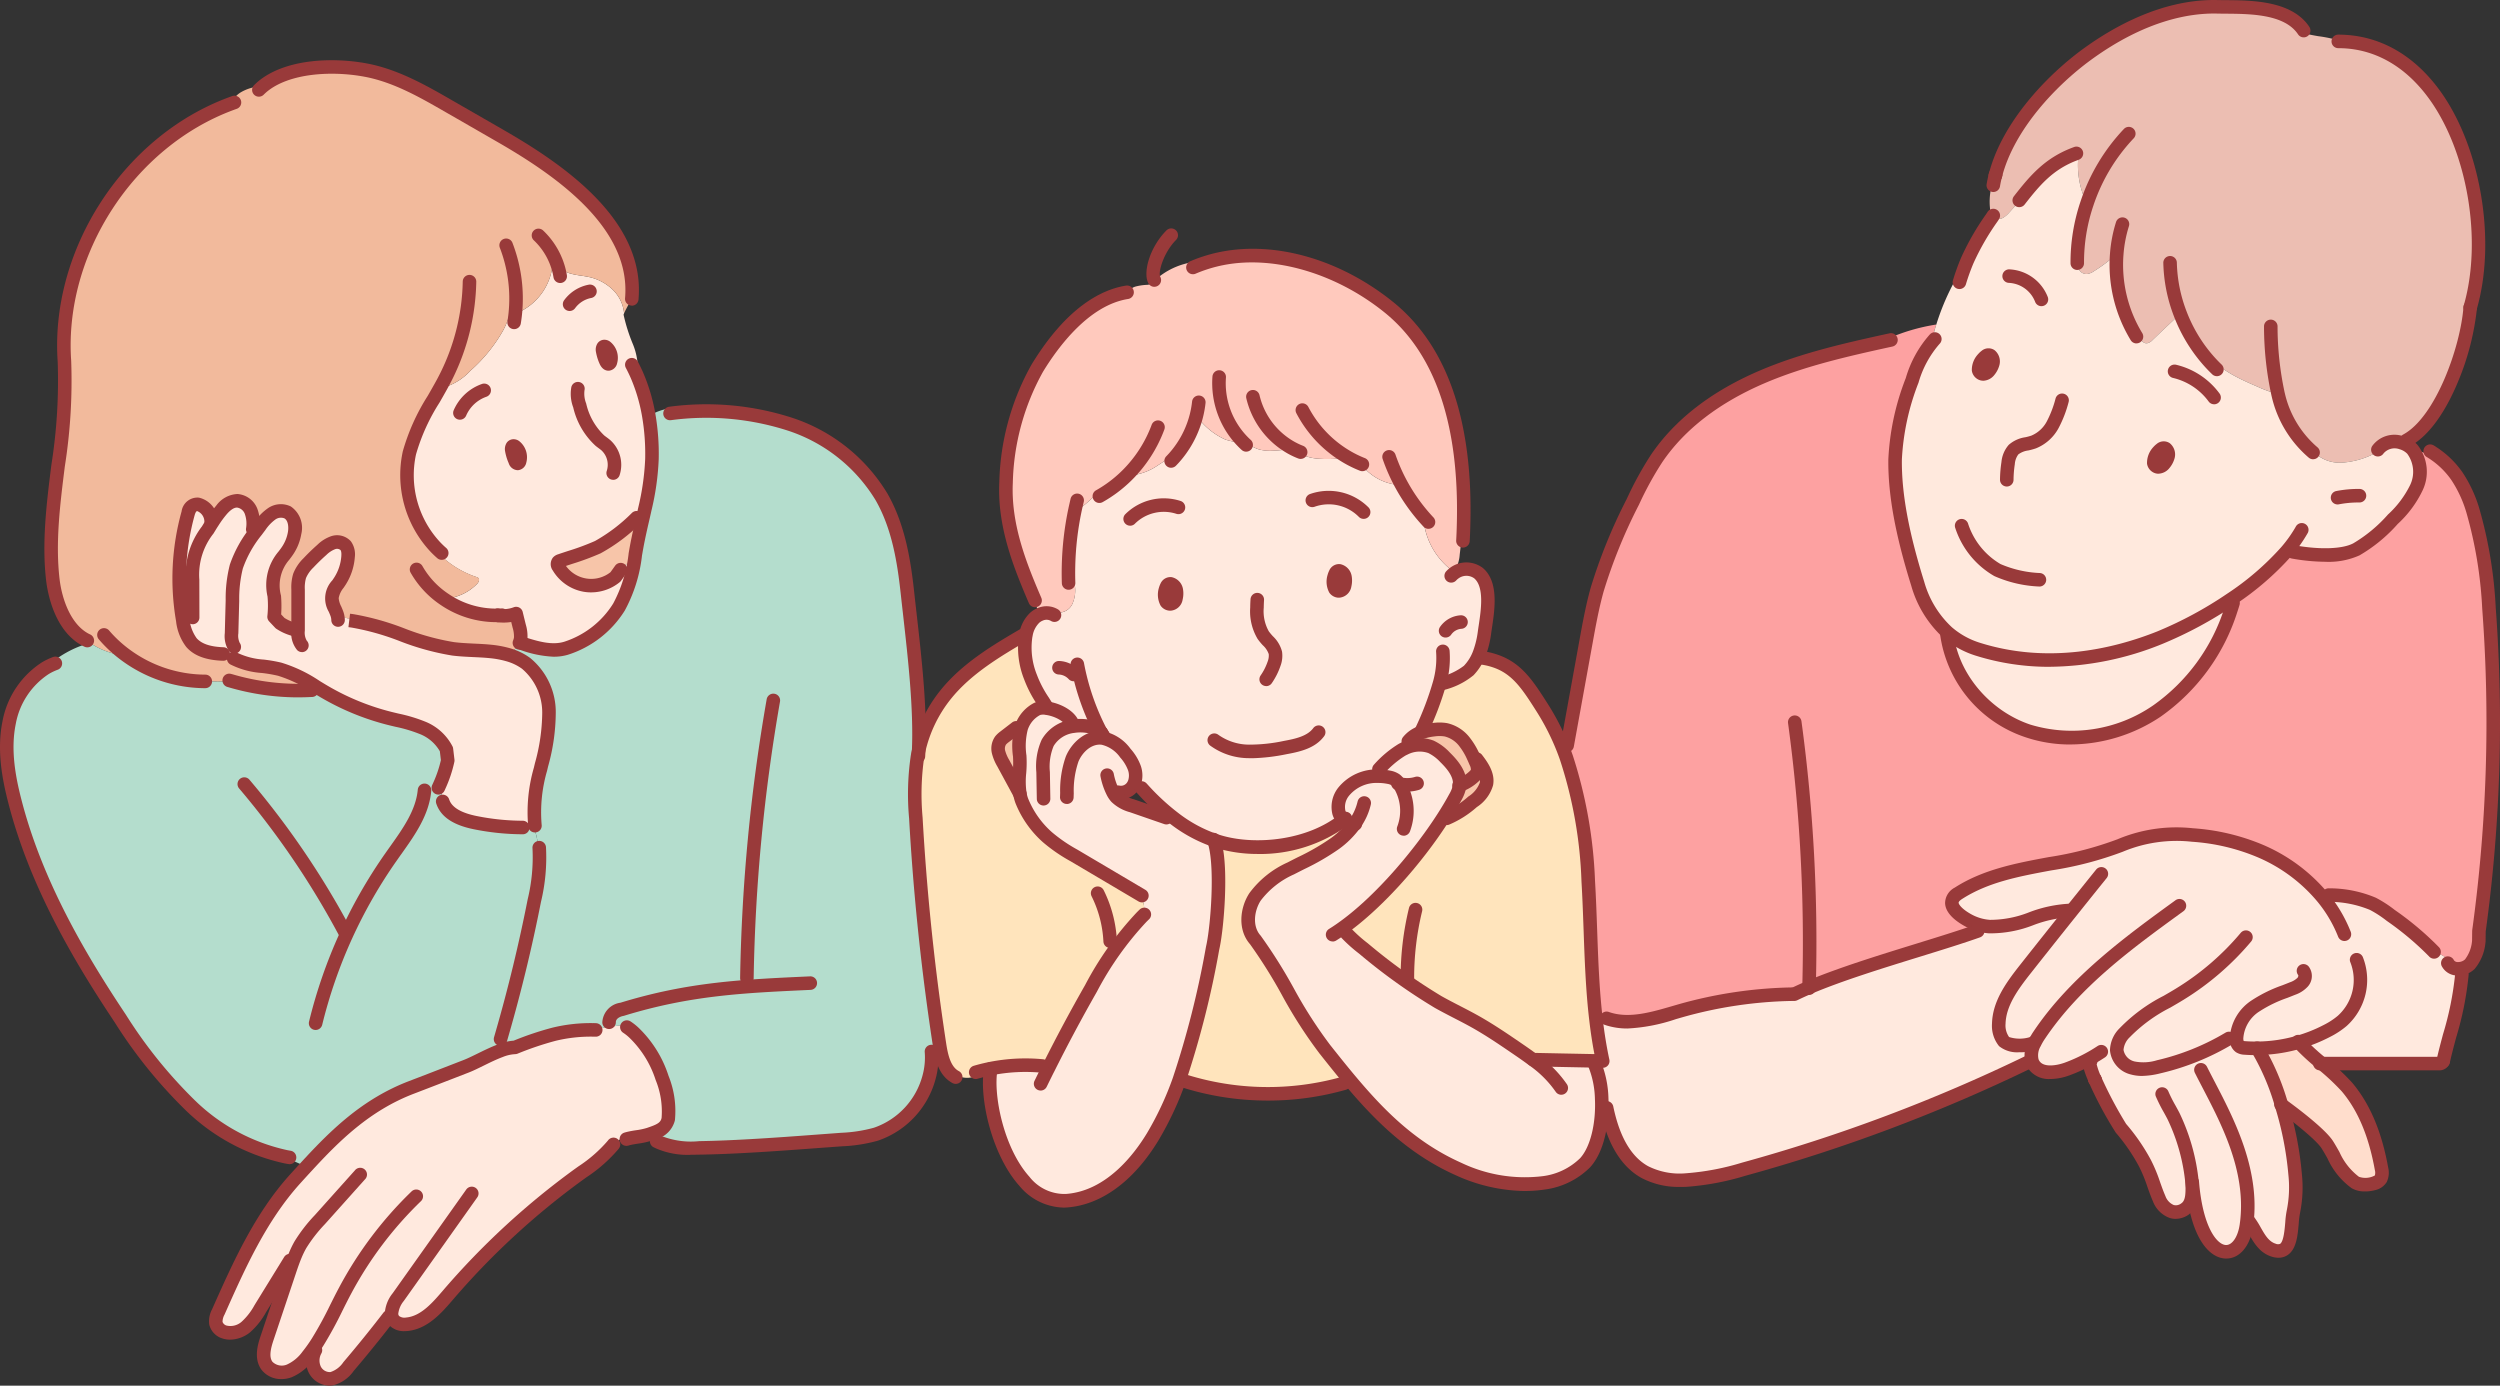<svg id="グループ_6315" data-name="グループ 6315" xmlns="http://www.w3.org/2000/svg" xmlns:xlink="http://www.w3.org/1999/xlink" width="339.853" height="188.369" viewBox="0 0 339.853 188.369">
  <rect x="0" y="0" width="339.853" height="188.369" fill="#333333" stroke="none"/>
  <defs>
    <clipPath id="clip-path">
      <rect id="長方形_889" data-name="長方形 889" width="339.853" height="188.369" fill="none"/>
    </clipPath>
  </defs>
  <g id="グループ_6314" data-name="グループ 6314" clip-path="url(#clip-path)">
    <path id="パス_24127" data-name="パス 24127" d="M1033.368,207.5l.235-.368a11.794,11.794,0,0,1,3.353,3.22,17.473,17.473,0,0,1,2.186,4.744,57.984,57.984,0,0,1,2.171,13.212,207.768,207.768,0,0,1-1.365,43.876l-.015,1.362a5.667,5.667,0,0,1-1.225,3.147,2.275,2.275,0,0,1-1.7.629,6.568,6.568,0,0,0-3.195-2.329,40.442,40.442,0,0,0-5.829-4.906,16.131,16.131,0,0,0-2.447-1.59,15.491,15.491,0,0,0-6.014-1.192l-1.034.055a22.6,22.6,0,0,0-8.3-6.058,28.722,28.722,0,0,0-9.186-2.164,19.792,19.792,0,0,0-9.826,1.424c-7.088,2.966-15.531,2.337-21.99,6.5-2.053,1.321-.11,2.878,1.288,3.651a7.037,7.037,0,0,0,2.93.876,11.415,11.415,0,0,0-1.586.6l0,0c-6.017,2.138-16.318,4.862-22.932,7.677-.11.044-.221.092-.328.14-.593.258-1.156.515-1.678.773l-.375,0a59.346,59.346,0,0,0-15.093,2.252c-3.191.909-6.591,2.087-9.727,1.137l-.1.3a6.515,6.515,0,0,0-1.678-.3c-.725-6.2-.673-12.5-1.045-18.751a60.736,60.736,0,0,0-2.974-16.8c-.007-.552-.011-1.1,0-1.652h.121c.957-5.281,1.579-8.693,2.536-13.974.438-2.422.876-4.843,1.538-7.213a72.417,72.417,0,0,1,4.854-11.935,46.137,46.137,0,0,1,3.257-5.929c3.434-5.038,8.678-8.619,14.279-11.026,5.451-2.341,11.273-3.658,17.069-4.939l-.052-.236a26.337,26.337,0,0,1,6.691-1.973c-.118.368-.225.736-.324,1.1a1.016,1.016,0,0,0,.088.905,14.513,14.513,0,0,0-3.055,5.594,33.631,33.631,0,0,0-2.315,10.732c-.066,5.568,1.421,11.615,3.077,16.911a14.262,14.262,0,0,0,4.015,6.588l-.07.077c.607,6.084,5.281,11.405,11.074,13.356a20.3,20.3,0,0,0,17.489-2.7,26.639,26.639,0,0,0,10.088-13.82c.011-.464.007-.924-.015-1.384a38.2,38.2,0,0,0,7.544-6.507l.872.059c3.235.589,6.713.663,8.623-.338a20.446,20.446,0,0,0,4.965-4.1,14.266,14.266,0,0,0,3.224-4.343,5.016,5.016,0,0,0-.552-5.134c-.037-.044-.077-.085-.118-.125q.994.326,1.984.648a2.85,2.85,0,0,1,.589.247" transform="translate(-702.96 -145.624)" fill="#fda1a1"/>
    <path id="パス_24128" data-name="パス 24128" d="M1219.379,63.219a32.313,32.313,0,0,0-3.8,1.553,11.325,11.325,0,0,1-4.391,1.167,4.927,4.927,0,0,1-3.706-1.469l-.092.081a14.467,14.467,0,0,1-4.744-7.865c-.007-.022-.011-.044-.019-.066a18.621,18.621,0,0,1-2.83-1.03c-2.363-1.019-4.829-2.124-6.474-4.074l-.4.265a20.928,20.928,0,0,1-3.606-6.113c-.3.316-.622.622-.942.924q-1.408,1.336-2.812,2.668a1.371,1.371,0,0,1-.751.445c-.552.051-.912-.548-1.137-1.056l-.294.155a18.789,18.789,0,0,1-2.683-11.254,20.6,20.6,0,0,1-3.113,2.359,2.2,2.2,0,0,1-.847.368,1.165,1.165,0,0,1-1.288-1.428l-.118-.033a25.085,25.085,0,0,1,1.31-8.086A11.8,11.8,0,0,1,1175.5,24.1l-.607-.088c-3.334,1.3-5.2,3.39-7.445,6.271l.074.066c-.464.511-.931,1.019-1.395,1.531a3.662,3.662,0,0,1-.817.729,1.226,1.226,0,0,1-1.056.133.992.992,0,0,1-.4-.3,2.34,2.34,0,0,1-.4-1.2,8.575,8.575,0,0,1,.758-4.387s0-.007,0-.011c1.686-6.555,7.412-12.748,12.494-16.443,5-3.633,11.287-6.573,17.64-6.433,3.459.077,9.41-.295,11.762,3.235l-.081.328q1.021.254,2.061.427a18.373,18.373,0,0,1,2.69.548c.158.052.313.107.468.173,15.155.416,21.4,22.689,17.5,36.158-.394,5.208-3.676,15.391-8.674,18.081l-.246.184c-.151.037-.3.077-.449.121" transform="translate(-892.942 -3.038)" fill="#ecbeb2"/>
    <path id="パス_24129" data-name="パス 24129" d="M1191.528,496.188l1.034-.055a15.487,15.487,0,0,1,6.014,1.192,16.09,16.09,0,0,1,2.447,1.59,40.465,40.465,0,0,1,5.83,4.906,6.571,6.571,0,0,1,3.195,2.33c.044.059.088.118.129.18l.489.57c-.1,3.323-1.829,8.564-2.539,11.814v.324h-16.5a29.522,29.522,0,0,1-3.139-2.9,20.741,20.741,0,0,1-5.638.828,32.226,32.226,0,0,1,3.3,7.681,45.019,45.019,0,0,1,1.855,9.443,16.538,16.538,0,0,1-.221,5.024c-.427,1.77.073,6.131-2.672,5.3-1.881-.574-2.392-2.661-3.485-4.048l-.166-.015c-.022.235-.055.471-.088.71-.8,5.487-6.422,5.436-7.353-5.881l-.029,0a11.7,11.7,0,0,1,.029,1.174,2.786,2.786,0,0,1-1.027,2.481c-1.5.96-2.837.033-3.47-1.421-.692-1.59-1.1-3.279-1.925-4.814a26.149,26.149,0,0,0-3.279-4.773,52.859,52.859,0,0,1-3.529-6.628c0-.007-.007-.011-.011-.018a9.348,9.348,0,0,1-1.1-2.594,22.063,22.063,0,0,1-2.665,1.185c-1.568.574-3.7.795-4.571-.629a2.018,2.018,0,0,1-.2-.416,3.275,3.275,0,0,1,.328-2.436l-.162-.077c-.711.5-3.386.5-3.964-.155a3.528,3.528,0,0,1-.732-2.44c.07-2.8,1.881-5.226,3.618-7.427q3.125-3.958,6.275-7.894l-.1-.085c-3.816-.022-7.368,2.473-11.055,2.2a7.041,7.041,0,0,1-2.93-.876c-1.4-.773-3.342-2.33-1.288-3.651,6.459-4.162,14.9-3.533,21.99-6.5a19.791,19.791,0,0,1,9.826-1.424,28.72,28.72,0,0,1,9.186,2.164,22.61,22.61,0,0,1,8.3,6.058" transform="translate(-875.996 -374.455)" fill="#ffe9de"/>
    <path id="パス_24130" data-name="パス 24130" d="M1178.34,130.214c.04.04.081.081.118.125a5.015,5.015,0,0,1,.552,5.134,14.267,14.267,0,0,1-3.224,4.343,20.445,20.445,0,0,1-4.965,4.1c-1.91,1-5.388.928-8.623.339l-.872-.059a38.221,38.221,0,0,1-7.545,6.507,53.259,53.259,0,0,1-9.734,5.244c-7.828,3.113-16.532,4.107-24.658,1.549a11.506,11.506,0,0,1-4.173-2.319,14.258,14.258,0,0,1-4.015-6.588c-1.656-5.3-3.143-11.342-3.077-16.911a33.631,33.631,0,0,1,2.315-10.732,14.516,14.516,0,0,1,3.055-5.594,1.016,1.016,0,0,1-.088-.906c.1-.368.206-.736.324-1.1a32.416,32.416,0,0,1,4.2-8.678,36.09,36.09,0,0,1,3.481-6.032.991.991,0,0,0,.4.3,1.224,1.224,0,0,0,1.056-.133,3.658,3.658,0,0,0,.817-.729c.464-.512.931-1.019,1.4-1.531l-.073-.066c2.241-2.882,4.111-4.976,7.445-6.271l.607.088a11.8,11.8,0,0,0,1.145,6.632,25.074,25.074,0,0,0-1.31,8.085l.118.033a1.165,1.165,0,0,0,1.288,1.428,2.2,2.2,0,0,0,.846-.368,20.613,20.613,0,0,0,3.114-2.359A18.786,18.786,0,0,0,1140.941,115l.295-.155c.224.508.585,1.108,1.137,1.056a1.372,1.372,0,0,0,.751-.445q1.4-1.336,2.812-2.668c.32-.3.641-.607.942-.924a20.921,20.921,0,0,0,3.606,6.113l.4-.265c1.645,1.951,4.111,3.055,6.474,4.074a18.592,18.592,0,0,0,2.83,1.031c.008.022.011.044.018.066a14.467,14.467,0,0,0,4.744,7.865l.092-.081a4.925,4.925,0,0,0,3.706,1.468,11.32,11.32,0,0,0,4.39-1.167,32.3,32.3,0,0,1,3.8-1.553,3.244,3.244,0,0,1,1.4.8m-33.133,1.159a1.087,1.087,0,0,0-.269-1.137.57.57,0,0,0-.7.088,2.289,2.289,0,0,0-.32.3c-.42.456-1.042,1.56-.283,2.006.39.232.847-.077,1.1-.375a2.55,2.55,0,0,0,.478-.883m-23.815-12.645a1.087,1.087,0,0,0-.269-1.137.581.581,0,0,0-.7.088,2.11,2.11,0,0,0-.32.305c-.42.456-1.042,1.557-.283,2.006.39.228.846-.077,1.1-.375a2.623,2.623,0,0,0,.478-.887" transform="translate(-850.505 -69.235)" fill="#ffe9dd"/>
    <path id="パス_24131" data-name="パス 24131" d="M1328.689,612.344a30.794,30.794,0,0,1,3.412,3.187,23.392,23.392,0,0,1,4.7,11.115,2.075,2.075,0,0,1-.1,1.362c-.456.843-2.624,1.016-3.441.512-1.848-1.13-2.661-3.334-3.828-5.16-.927-1.45-4.729-4.354-6.216-5.406a32.213,32.213,0,0,0-3.3-7.681,20.731,20.731,0,0,0,5.638-.828,29.513,29.513,0,0,0,3.139,2.9" transform="translate(-1013.057 -467.76)" fill="#fdc"/>
    <path id="パス_24132" data-name="パス 24132" d="M1176.972,350.427c.022.46.026.92.015,1.384A26.638,26.638,0,0,1,1166.9,365.63a20.3,20.3,0,0,1-17.489,2.705c-5.793-1.951-10.467-7.272-11.074-13.356l.07-.077a11.508,11.508,0,0,0,4.174,2.319c8.126,2.558,16.83,1.564,24.658-1.549a53.272,53.272,0,0,0,9.734-5.244" transform="translate(-873.695 -268.959)" fill="#ffe9de"/>
    <path id="パス_24133" data-name="パス 24133" d="M934.507,547.431l.1-.3c3.135.949,6.536-.228,9.727-1.137a59.345,59.345,0,0,1,15.093-2.252l.375,0c.522-.258,1.086-.515,1.678-.773.107-.048.217-.1.328-.14,6.613-2.815,16.915-5.539,22.932-7.677l0,0a11.419,11.419,0,0,1,1.586-.6c3.688.272,7.239-2.223,11.056-2.2l.1.085q-3.152,3.936-6.275,7.894c-1.737,2.2-3.548,4.622-3.618,7.427a3.529,3.529,0,0,0,.732,2.44c.578.651,3.253.655,3.964.155l.162.077a3.276,3.276,0,0,0-.328,2.436l-.53.121a225.688,225.688,0,0,1-38.661,14.537,35.558,35.558,0,0,1-7.85,1.479,10.608,10.608,0,0,1-5.613-1.086c-2.823-1.568-4.251-4.766-5.005-7.946-.291-.684-.578-1.373-.865-2.057a13.272,13.272,0,0,0-.883-4.464l.015-.644,1.023.022c-.4-1.888-.7-3.787-.924-5.7a6.512,6.512,0,0,1,1.678.3" transform="translate(-715.877 -408.588)" fill="#ffe9de"/>
    <path id="パス_24134" data-name="パス 24134" d="M802.641,396.085a3.762,3.762,0,0,0-.57-.316,9.487,9.487,0,0,0-1.13-1.888,4.468,4.468,0,0,0-2.576-1.686,5.455,5.455,0,0,0-1.641-.011,7.838,7.838,0,0,0-1.686.372l-.011-.14a41.752,41.752,0,0,0,2.484-6.514l.162.044a9.4,9.4,0,0,0,3.809-1.8,6.807,6.807,0,0,0,1.479-2.4l.232.077a5.129,5.129,0,0,1,2.436,1.237c2.654,1.108,4.041,3.323,5.9,6.245a32.849,32.849,0,0,1,3.224,6.68,60.753,60.753,0,0,1,2.974,16.8c.372,6.249.32,12.553,1.045,18.751.221,1.91.519,3.809.924,5.7l-1.023-.022c-2.8-.055-5.616-.11-8.42-.169l-.022.029c-.7-.523-1.409-1.016-2.12-1.5-1.844-1.262-3.7-2.525-5.642-3.625-1.689-.953-3.452-1.778-5.141-2.731a77.691,77.691,0,0,1-10.132-7.257,20.752,20.752,0,0,1-2.289-2.035l-.232.162c-.184-.265-.368-.523-.563-.78,5.013-3.489,10.511-9.841,13.989-15.314l.39.25a12.945,12.945,0,0,0,3.515-2.245,4.511,4.511,0,0,0,1.881-2.422c.239-1.225-.56-2.385-1.314-3.382Z" transform="translate(-601.823 -292.992)" fill="#ffe4bc"/>
    <path id="パス_24135" data-name="パス 24135" d="M751.106,435.976a4.479,4.479,0,0,1,3.581-.225,6.368,6.368,0,0,1,1.921,1.428c1.056,1.034,2.134,2.344,1.984,3.794,0,.051-.011.107-.018.158a4.852,4.852,0,0,1-.589,1.491c-.449.835-.968,1.708-1.542,2.606-3.478,5.472-8.976,11.825-13.989,15.314.2.258.379.515.563.78l.232-.162a20.735,20.735,0,0,0,2.289,2.035,77.688,77.688,0,0,0,10.132,7.257c1.689.953,3.452,1.778,5.141,2.731,1.947,1.1,3.8,2.363,5.642,3.625.71.486,1.424.979,2.12,1.5l.022-.029c2.8.059,5.616.114,8.42.169l-.015.644a13.269,13.269,0,0,1,.883,4.464c.151,3.228-.526,6.834-2.238,8.73a9.614,9.614,0,0,1-5.7,2.757,20.992,20.992,0,0,1-11.5-1.884c-6.172-2.746-10.607-7.11-14.747-12.042-1.159-1.38-2.3-2.808-3.445-4.254-3.7-4.67-5.929-10.158-9.436-14.85-1.4-1.568-1.192-4.1-.048-5.855a12.367,12.367,0,0,1,4.869-3.875,44.647,44.647,0,0,0,6.017-3.393,11.884,11.884,0,0,0,2.642-2.635,1.679,1.679,0,0,1-.361-.007,2.965,2.965,0,0,1-.865-.747c-.081.066-.166.136-.25.2a2.272,2.272,0,0,1-.648-1.031,3.322,3.322,0,0,1,.637-2.812,5.776,5.776,0,0,1,4.792-2.116l.018-.946a13.843,13.843,0,0,1,3.121-2.639c.121-.066.243-.129.368-.184" transform="translate(-560.162 -334.234)" fill="#ffe9de"/>
    <path id="パス_24136" data-name="パス 24136" d="M848.758,442.5c.754,1,1.553,2.157,1.314,3.382a4.51,4.51,0,0,1-1.881,2.422,12.951,12.951,0,0,1-3.515,2.245l-.39-.25c.574-.9,1.093-1.77,1.542-2.606a4.852,4.852,0,0,0,.589-1.491c.007-.051.015-.107.018-.158a5.683,5.683,0,0,0,1.921-1.174,1.588,1.588,0,0,0,.478-.648,1.87,1.87,0,0,0-.2-1.284c-.122-.287-.247-.574-.379-.858a3.745,3.745,0,0,1,.57.317Z" transform="translate(-648.006 -339.308)" fill="#f7c5a9"/>
    <path id="パス_24137" data-name="パス 24137" d="M602.212,269.842l.445-.515a2.312,2.312,0,0,0,.706.412,2.045,2.045,0,0,0,2.289-1.089,4.521,4.521,0,0,0,.339-2.687,21.812,21.812,0,0,1-.276-2.477l-.563-.015a41.341,41.341,0,0,1,.879-7.64l.309.063a20.41,20.41,0,0,0,2.654-2.286l.35.353a17.51,17.51,0,0,0,3.721-2.8l.018.018a7.885,7.885,0,0,0,4.218-1.417c1-.622,1.943-1.34,2.955-1.936A13.475,13.475,0,0,0,622.542,243a9.563,9.563,0,0,0,3.942,3.268,8.848,8.848,0,0,0,2.5.42c.129.007.261.015.39.018a5.291,5.291,0,0,0,1.73.916,6.077,6.077,0,0,0,1.932.147,21.517,21.517,0,0,0,2.481-.25,6.734,6.734,0,0,0,3.4,1.332,16.587,16.587,0,0,0,4.181-.177,15.021,15.021,0,0,0,1.778.876,7.171,7.171,0,0,0,5.561,2.907,24.881,24.881,0,0,0,2.93,4.218,9.907,9.907,0,0,0,3.684,7.206.734.734,0,0,0,.4.188l.169.328a2.71,2.71,0,0,1,3.261.022c2.009,1.693,1.122,5.811.821,8.03a13.041,13.041,0,0,1-.67,2.8,6.816,6.816,0,0,1-1.479,2.4,9.4,9.4,0,0,1-3.809,1.8l-.162-.044a41.769,41.769,0,0,1-2.484,6.514l.011.14a3.776,3.776,0,0,0-1.767,1.207l-.077-.044a3.911,3.911,0,0,0-.427,1.016c-.125.055-.246.118-.368.184a13.856,13.856,0,0,0-3.121,2.639l-.018.946a5.774,5.774,0,0,0-4.792,2.116,3.321,3.321,0,0,0-.637,2.812,2.272,2.272,0,0,0,.648,1.031c-4.431,3.515-11.46,4.457-16.554,3.073-.375-.1-.74-.213-1.1-.342-.147-.048-.3-.1-.442-.158a19.53,19.53,0,0,1-4.9-2.757,31.754,31.754,0,0,1-4.232-3.9,5.889,5.889,0,0,1-1.148-1.156,3.115,3.115,0,0,0-.055-1.8,6.267,6.267,0,0,0-1.24-2.054,5.257,5.257,0,0,0-3.062-2.043l.03-.206a1.135,1.135,0,0,0-.1-.3,1.175,1.175,0,0,0-.2-.3s0,0,0,0a2.606,2.606,0,0,0-1.362-.721,6.244,6.244,0,0,0-2.4-.088l-.026-.184c-.416-1.251-2.193-2.076-3.544-2.263v0l.015-.085a20.556,20.556,0,0,1-2.252-4.155,10.81,10.81,0,0,1-.67-5.473c.015-.1.033-.191.055-.291a4.189,4.189,0,0,1,1.185-2.289,2.526,2.526,0,0,1,.773-.475,2.484,2.484,0,0,1,.887-.173m40.5-3.828a2.63,2.63,0,0,0,.037-1c-.059-.353-.353-.846-.747-.9a.576.576,0,0,0-.593.39,2.471,2.471,0,0,0-.151.416c-.173.593-.239,1.858.637,1.921.453.033.725-.445.817-.824m-22.935,1.767a2.585,2.585,0,0,0,.037-1.008c-.059-.353-.353-.847-.747-.9a.576.576,0,0,0-.589.39,2.3,2.3,0,0,0-.155.416c-.169.6-.239,1.858.637,1.921.453.033.729-.441.817-.821" transform="translate(-459.895 -186.509)" fill="#ffe9de"/>
    <path id="パス_24138" data-name="パス 24138" d="M830.637,430.063c.133.283.257.57.379.858a1.867,1.867,0,0,1,.2,1.284,1.581,1.581,0,0,1-.478.648,5.677,5.677,0,0,1-1.921,1.174c.151-1.45-.927-2.76-1.984-3.794a6.367,6.367,0,0,0-1.921-1.428,4.478,4.478,0,0,0-3.581.225,3.921,3.921,0,0,1,.427-1.016l.077.044a3.775,3.775,0,0,1,1.766-1.207,7.852,7.852,0,0,1,1.685-.372,5.451,5.451,0,0,1,1.642.011,4.47,4.47,0,0,1,2.576,1.685,9.511,9.511,0,0,1,1.13,1.888" transform="translate(-630.389 -327.287)" fill="#f7c5a9"/>
    <path id="パス_24139" data-name="パス 24139" d="M592.016,196c-2.146-5.02-4.063-10.15-3.8-15.715.25-5.285,1.494-11.015,4.232-15.512,2.624-4.317,6.893-9.492,12.219-10.334l.077.044a1.785,1.785,0,0,1,1.06-.821,7.149,7.149,0,0,1,1.56-.232,1.617,1.617,0,0,0,.438-.089,1.78,1.78,0,0,0,.511-.412,9.842,9.842,0,0,1,4.321-2.389,29.873,29.873,0,0,1,4.917-.824l.026.125c7.85-1.546,16.4,1.593,22.608,6.573,8.59,6.886,10.489,18.876,10.231,29.423l-.162,0c-.07,1.432-.2,2.86-.375,4.276a4.6,4.6,0,0,1-.548,1.921.489.489,0,0,1-.213.21.293.293,0,0,1-.11.022.731.731,0,0,1-.4-.188,9.907,9.907,0,0,1-3.684-7.206,24.872,24.872,0,0,1-2.93-4.218,7.171,7.171,0,0,1-5.561-2.907,15.076,15.076,0,0,1-1.778-.876,16.608,16.608,0,0,1-4.181.177,6.732,6.732,0,0,1-3.4-1.332c.048-.007.1-.015.143-.026-.162-.081-.316-.169-.471-.262a3.978,3.978,0,0,0,.328.287,21.518,21.518,0,0,1-2.481.25,6.077,6.077,0,0,1-1.932-.147,5.29,5.29,0,0,1-1.73-.916c-.129,0-.261-.011-.39-.019a8.863,8.863,0,0,1-2.5-.419,9.562,9.562,0,0,1-3.942-3.268,13.476,13.476,0,0,1-2.286,4.821c-1.012.6-1.958,1.314-2.955,1.936a7.885,7.885,0,0,1-4.218,1.417l-.018-.018a17.5,17.5,0,0,1-3.721,2.8l-.35-.353a20.374,20.374,0,0,1-2.654,2.285l-.309-.063a41.341,41.341,0,0,0-.879,7.64l.563.015a21.812,21.812,0,0,0,.276,2.477,4.521,4.521,0,0,1-.339,2.687,2.045,2.045,0,0,1-2.289,1.089,2.312,2.312,0,0,1-.706-.412l-.445.515a2.484,2.484,0,0,0-.887.173l-.011-.107a10.706,10.706,0,0,1-1.027-2.028Z" transform="translate(-451.447 -114.705)" fill="#ffc9bd"/>
    <path id="パス_24140" data-name="パス 24140" d="M712.961,480.021a1.7,1.7,0,0,0,.361.007,11.888,11.888,0,0,1-2.642,2.635,44.642,44.642,0,0,1-6.017,3.393,12.365,12.365,0,0,0-4.869,3.875c-1.145,1.759-1.351,4.288.048,5.855,3.507,4.692,5.737,10.18,9.436,14.85,1.148,1.446,2.285,2.874,3.445,4.254l-.861.386a37.844,37.844,0,0,1-21.5-.261l-.876-.155a128.244,128.244,0,0,0,4.63-18.379c.589-2.944,1.115-10.132.283-13.591a6.376,6.376,0,0,0-.2-.685c.361.129.725.239,1.1.342,5.093,1.384,12.123.442,16.554-3.073a2.034,2.034,0,0,0,1.115.545" transform="translate(-529.19 -368.007)" fill="#ffe4bc"/>
    <path id="パス_24141" data-name="パス 24141" d="M598.672,439.009l-8.509-5.031a21.435,21.435,0,0,1-3.585-2.466,13.142,13.142,0,0,1-3.485-4.946,5.673,5.673,0,0,1-.254-.942c-.32-1.711.118-3.36-.026-5.149a9.6,9.6,0,0,1,.232-3.9,4.63,4.63,0,0,1,.2-.486,4.383,4.383,0,0,1,1.939-2.009,2.4,2.4,0,0,1,1.321-.1v0c1.351.188,3.128,1.012,3.544,2.263l.026.184a6.238,6.238,0,0,1,2.4.088,2.607,2.607,0,0,1,1.362.721,0,0,0,0,0,0,0q.1.16.2.3a1.131,1.131,0,0,1,.1.3l-.03.206a5.256,5.256,0,0,1,3.062,2.043,6.261,6.261,0,0,1,1.24,2.053,3.114,3.114,0,0,1,.055,1.8,2.121,2.121,0,0,1-.232.541,1.916,1.916,0,0,1-2.05.924l-.674.066a3.117,3.117,0,0,0,.442.629,4.934,4.934,0,0,0,2.127,1.152q1.9.657,3.809,1.317a2.858,2.858,0,0,1,1.778.663l.18-.239a19.533,19.533,0,0,0,4.9,2.757,5.669,5.669,0,0,1,.644.843c.832,3.46.305,10.647-.283,13.591a128.251,128.251,0,0,1-4.63,18.379,43.5,43.5,0,0,1-3.574,7.651c-2.657,4.4-6.658,8.343-11.733,8.719-7.471.552-11.269-12.527-10.29-17.934l-.007-.03a24.281,24.281,0,0,1,7.018-.353l.762.387h0q2.766-5.548,5.841-10.934a44.022,44.022,0,0,1,6.882-9.69,2.378,2.378,0,0,0-.776-3.25Z" transform="translate(-444.184 -317.702)" fill="#ffe9de"/>
    <path id="パス_24142" data-name="パス 24142" d="M540.39,430.72l-.143.243c-1.3-.872-1.7-2.668-1.943-4.254-.118-.773-.236-1.546-.346-2.319q-2.07-14.187-2.874-28.515a35.443,35.443,0,0,1,.236-8.428c.044-.239.092-.475.147-.71a18.727,18.727,0,0,1,3.64-7.578c2.837-3.551,6.845-5.936,10.768-8.233l.18.037c-.022.1-.041.2-.055.291a10.812,10.812,0,0,0,.67,5.473,20.566,20.566,0,0,0,2.253,4.155l-.015.085a2.4,2.4,0,0,0-1.321.1,4.383,4.383,0,0,0-1.94,2.01,2.119,2.119,0,0,0-1.7,1l.081.107c-.295.228-.589.456-.883.681a3,3,0,0,0-.537.5,1.939,1.939,0,0,0-.28,1.575,5.843,5.843,0,0,0,.641,1.516q1.132,2.081,2.26,4.17l.011,0a5.719,5.719,0,0,0,.254.942,13.142,13.142,0,0,0,3.485,4.946,21.431,21.431,0,0,0,3.585,2.466L565.069,406l-.07.114a2.378,2.378,0,0,1,.776,3.25,44.024,44.024,0,0,0-6.882,9.69q-3.069,5.382-5.841,10.934h0l-.762-.386a24.27,24.27,0,0,0-7.018.353c-.081.015-.159.033-.235.048-.019.081-.033.162-.048.243l-.029,0a6.622,6.622,0,0,1-2.635.957,3.054,3.054,0,0,1-1.932-.478" transform="translate(-410.582 -284.694)" fill="#ffe4bc"/>
    <path id="パス_24143" data-name="パス 24143" d="M585.417,424.287l-.081-.107a2.119,2.119,0,0,1,1.7-1,4.676,4.676,0,0,0-.2.486,9.6,9.6,0,0,0-.232,3.9c.144,1.788-.294,3.437.026,5.148l-.011,0q-1.132-2.087-2.26-4.17a5.831,5.831,0,0,1-.641-1.516,1.939,1.939,0,0,1,.28-1.575,3,3,0,0,1,.538-.5c.294-.225.589-.453.883-.681" transform="translate(-447.973 -324.801)" fill="#f7c5a9"/>
    <path id="パス_24144" data-name="パス 24144" d="M309.8,322.724a4.029,4.029,0,0,0-.986.015c-.515.055-1.027.122-1.538.2-.7.1-1.4.232-2.1.379v.015a21.1,21.1,0,0,0-5.325.6,43.116,43.116,0,0,0-5.27,1.781,5.962,5.962,0,0,0-1.987.445,12.747,12.747,0,0,0,.478-2.374l-.21-.059q2.562-8.888,4.346-17.974a25.005,25.005,0,0,0,.666-7.195l-.114.011a11.571,11.571,0,0,0-.221-1.417,2.572,2.572,0,0,0-.6-1.3,1.155,1.155,0,0,0-.379-.258l.729-.03a20.87,20.87,0,0,1,.747-7.655,29.294,29.294,0,0,0,1.163-7.625,8.709,8.709,0,0,0-3.121-6.79,7.735,7.735,0,0,0-2.458-1.174l.073-.254a2.433,2.433,0,0,0,1.487-1.35l.4.081c1.844.6,4,1.233,5.929.655a13.268,13.268,0,0,0,7.206-5.605,19.988,19.988,0,0,0,2.245-7.3c.114-.648.228-1.292.361-1.928.28-1.362.6-2.709.9-4.056a34.828,34.828,0,0,0,.972-6.838,30.9,30.9,0,0,0-.434-5.944l.276-.048a7.407,7.407,0,0,1,2.506-.879l.1.681a37.173,37.173,0,0,1,16.171,1.41,23.018,23.018,0,0,1,12.579,9.911c2.26,3.938,3.044,8.538,3.533,13.05.714,6.54,1.822,14.773,1.531,21.463-.055.236-.1.471-.147.71a35.467,35.467,0,0,0-.236,8.428q.8,14.309,2.874,28.515l-.092.015c-.088-.055-.162.092-.166.2-.07,2.238.449,4.575-.372,6.654l-.449-.121a11.2,11.2,0,0,1-7.232,7.75,20.419,20.419,0,0,1-4.656.725c-4.17.305-8.339.64-12.517.872-2.131.121-4.269.217-6.4.258-2.212.037-3.916.133-5.9-.754-.066-.1-.125-.191-.184-.283-.206-.331-.408-.663-.618-1,.946-.339,1.844-.755,2.053-1.888a12.134,12.134,0,0,0-.843-5.6,14.866,14.866,0,0,0-3.791-6.106,6.7,6.7,0,0,0-1-.8Z" transform="translate(-224.574 -183.325)" fill="#b4ddcd"/>
    <path id="パス_24145" data-name="パス 24145" d="M150.017,638.773l-.305.416-.066-.048q-2.644,3.445-5.465,6.753a4.064,4.064,0,0,1-2.341,1.671,2.3,2.3,0,0,1-2.256-1.251,2.883,2.883,0,0,1,.1-2.639l.136.007a7.621,7.621,0,0,1,.158-1.115,20.454,20.454,0,0,1-1.329,1.87,6.121,6.121,0,0,1-2.525,2.054,2.683,2.683,0,0,1-3.007-.666c-.813-1.052-.427-2.561,0-3.824q1.49-4.449,2.981-8.9c.269-.8.541-1.608.869-2.385a8.047,8.047,0,0,0-1.156,1.487l-.026-.015q-1.8,2.926-3.6,5.844a9.325,9.325,0,0,1-1.943,2.477,3.178,3.178,0,0,1-2.952.681,1.7,1.7,0,0,1-1.137-1.181,2.617,2.617,0,0,1,.331-1.542c2.845-6.393,5.767-12.9,10.459-18.089q.773-.855,1.538-1.685c4.181-4.542,8.277-8.457,14.269-10.746,2.477-.946,4.95-1.91,7.423-2.867,1.24-.478,3.04-1.523,4.656-2.12a5.968,5.968,0,0,1,1.987-.445,43.082,43.082,0,0,1,5.27-1.781,21.1,21.1,0,0,1,5.325-.6v-.015c.7-.147,1.395-.276,2.1-.379.512-.077,1.023-.144,1.538-.2a4.036,4.036,0,0,1,.986-.015l-.026.217a6.712,6.712,0,0,1,1,.8,14.867,14.867,0,0,1,3.791,6.105,12.136,12.136,0,0,1,.843,5.6c-.21,1.134-1.108,1.549-2.054,1.888-.18.066-.364.129-.545.191-.824.295-2.035.361-2.918.6l-.342-.46c-.563.427-1.115.872-1.649,1.332l-.007-.007a21.724,21.724,0,0,1-4.589,3.956,103.63,103.63,0,0,0-17.816,16.41c-1.538,1.8-3.275,3.787-5.631,4a2.045,2.045,0,0,1-1.719-.511,1.37,1.37,0,0,1-.35-.872" transform="translate(-96.796 -460.132)" fill="#ffe9de"/>
    <path id="パス_24146" data-name="パス 24146" d="M241.819,191.276a14.219,14.219,0,0,1-3.581-12.852c.766-3.275,2.676-6.12,4.3-9.083l.353.2a8.069,8.069,0,0,0,3.655-2.293,21.218,21.218,0,0,0,4.416-5.428,10.241,10.241,0,0,0,1.237-5.292l.519-.007a19.816,19.816,0,0,1-.085,2.992,8.013,8.013,0,0,0,5.108-7.092l.379-.155c.059.133.11.269.158.4l.055-.018a2.823,2.823,0,0,0,1.833,1.406c.762.232,1.564.276,2.344.438a6.709,6.709,0,0,1,3.493,1.87,5.13,5.13,0,0,1,1.424,3.092c-.026.059-.048.121-.07.184a23.234,23.234,0,0,0,1.251,3.971,8.724,8.724,0,0,1,.64,4.225l-.088.033a23.968,23.968,0,0,1,1.612,5.454,30.9,30.9,0,0,1,.434,5.944,34.849,34.849,0,0,1-.972,6.838l-.254,0a7.173,7.173,0,0,1-.836,1.159l-.011-.011a23.36,23.36,0,0,1-5.278,4,52.82,52.82,0,0,1-5.108,1.844.665.665,0,0,0-.287.158c-.169.2-.063.5.07.714a5.153,5.153,0,0,0,7.725,1.325l.7-.982-.085-.155a5.007,5.007,0,0,0,2.087-2.061h.011a19.988,19.988,0,0,1-2.245,7.3,13.268,13.268,0,0,1-7.206,5.605c-1.932.578-4.085-.059-5.929-.655l-.4-.081a2.315,2.315,0,0,0,.176-.666,4.7,4.7,0,0,0-.206-1.623q-.21-.85-.416-1.7a4.818,4.818,0,0,1-2.506.25h-.007a12.45,12.45,0,0,1-7.265-2.2c.2-.03.4-.074.592-.118a6.781,6.781,0,0,0,3.942-2.031c.169-.217.305-.552.107-.74a.616.616,0,0,0-.239-.122,12.983,12.983,0,0,1-5.756-3.853Zm23.112-25.35c.6,1.358,1.244-1,.07-1.858a.41.41,0,0,0-.28-.1c-.221.033-.254.339-.217.556.015.081.029.162.048.243a5.844,5.844,0,0,0,.379,1.159M252.58,179.452c.6,1.358,1.247-1,.07-1.858a.394.394,0,0,0-.276-.1c-.224.033-.254.339-.217.556.015.081.03.162.048.243a5.846,5.846,0,0,0,.375,1.159" transform="translate(-182.588 -116.864)" fill="#ffe9de"/>
    <path id="パス_24147" data-name="パス 24147" d="M334.5,305.855l.085.155-.7.983a5.153,5.153,0,0,1-7.725-1.325c-.132-.217-.239-.519-.07-.714a.663.663,0,0,1,.287-.158,52.845,52.845,0,0,0,5.108-1.844,23.361,23.361,0,0,0,5.278-4l.011.011a7.179,7.179,0,0,0,.836-1.159l.254,0c-.3,1.347-.622,2.694-.9,4.055-.133.637-.247,1.281-.361,1.929h-.011a5.007,5.007,0,0,1-2.087,2.061" transform="translate(-250.214 -228.573)" fill="#f7c5a9"/>
    <path id="パス_24148" data-name="パス 24148" d="M83.339,111.5a12.451,12.451,0,0,0,7.265,2.2h.007a4.818,4.818,0,0,0,2.506-.25c.136.567.276,1.134.416,1.7a4.7,4.7,0,0,1,.206,1.623,2.315,2.315,0,0,1-.177.666,2.433,2.433,0,0,1-1.487,1.351l-.073.254a13.351,13.351,0,0,0-2.348-.438c-1.7-.177-3.419-.14-5.116-.357-4.7-.607-8.984-3.139-13.661-3.8l.022-.2a4.268,4.268,0,0,1-2.182-.865,5.77,5.77,0,0,1-.64-2.054,4.91,4.91,0,0,1,1.1-2.319,7.139,7.139,0,0,0,1.089-3.294,2.078,2.078,0,0,0-.328-1.5,1.621,1.621,0,0,0-1.7-.4,4.249,4.249,0,0,0-1.546.986q-.95.839-1.822,1.766a5.134,5.134,0,0,0-1.2,1.759,5.594,5.594,0,0,0-.206,1.855c0,1.8,0,3.61,0,5.41h-.622a6.466,6.466,0,0,1-1.829-.832l-.817-.869c.346-2.374-.571-4.968.523-7.1.375-.732.957-1.332,1.4-2.024A6.068,6.068,0,0,0,63,102.5a2.628,2.628,0,0,0-.957-2.8,2.2,2.2,0,0,0-2.179.21,6.409,6.409,0,0,0-1.582,1.645c-.162.213-.324.427-.482.644l-.493-.184a4.937,4.937,0,0,0-.225-2.462,2.228,2.228,0,0,0-1.877-1.432,2.965,2.965,0,0,0-2.16,1.259,14.81,14.81,0,0,0-1.189,1.634l-.21-.136c-.033-1.8-2.444-3.5-3.125-1.064a33.11,33.11,0,0,0-.729,14.537,6.158,6.158,0,0,0,1.178,3.047,5.838,5.838,0,0,0,4.3,1.553l.022-.077,1.509.4-.081.3c1.866,1.075,4.17.913,6.256,1.45a19.444,19.444,0,0,1,5.094,2.466,7.4,7.4,0,0,1-.861.092l.011.3a32.828,32.828,0,0,1-11.008-1.31,10.145,10.145,0,0,1-3.334,0l-.018.11a18.366,18.366,0,0,1-10.691-3.489,10.393,10.393,0,0,1-4.979-1.745q-.293-.193-.574-.42c-2.8-1.439-4.126-5.193-4.475-8.13C29,99.188,32.4,89.041,31.712,79.16,30.671,64.281,40.4,49.294,54.382,44.135a3.135,3.135,0,0,1,1.31-1.542,5.91,5.91,0,0,1,1.973-.721l.916-.011c3.647-3.1,10.161-3.032,14.106-2.289,4.056.762,7.721,2.856,11.3,4.917q3.528,2.026,7.055,4.059c7.53,4.335,18.254,11.556,17.838,21.46h-.07a3.388,3.388,0,0,1-.453,1.509c-.191.368-.4.736-.563,1.119a5.132,5.132,0,0,0-1.424-3.092,6.711,6.711,0,0,0-3.493-1.869c-.78-.162-1.583-.206-2.344-.438A2.824,2.824,0,0,1,98.7,65.83l-.055.019c-.048-.136-.1-.272-.158-.4l-.379.155A8.013,8.013,0,0,1,93,72.69a19.815,19.815,0,0,0,.085-2.992l-.519.007A10.24,10.24,0,0,1,91.329,75a21.219,21.219,0,0,1-4.416,5.428,8.071,8.071,0,0,1-3.654,2.293l-.353-.2c-1.627,2.963-3.537,5.808-4.3,9.083a14.218,14.218,0,0,0,3.581,12.851l-.2.177a12.985,12.985,0,0,0,5.756,3.853.612.612,0,0,1,.239.121c.2.188.063.523-.107.74a6.782,6.782,0,0,1-3.941,2.031c-.192.044-.39.088-.593.118" transform="translate(-22.952 -30.046)" fill="#f2ba9c"/>
    <path id="パス_24149" data-name="パス 24149" d="M128.337,309.143c4.678.663,8.965,3.195,13.661,3.8,1.7.217,3.415.18,5.116.357a13.35,13.35,0,0,1,2.348.438,7.73,7.73,0,0,1,2.458,1.174,8.709,8.709,0,0,1,3.121,6.79,29.3,29.3,0,0,1-1.163,7.626,20.87,20.87,0,0,0-.747,7.655l-.729.03a.949.949,0,0,0-.935.059l0,.162a32.985,32.985,0,0,1-6.473-.666c-1.634-.335-3.452-.986-4.2-2.407l.074-.04a4.431,4.431,0,0,1-.416-2.333l-.35-.158a16.848,16.848,0,0,0,1.181-3.511l-.18-1.509a6.244,6.244,0,0,0-3.334-2.959,28.823,28.823,0,0,0-4.383-1.248,34.007,34.007,0,0,1-8.685-3.522c-.39-.224-.78-.46-1.167-.7a19.439,19.439,0,0,0-5.093-2.466c-2.087-.537-4.39-.375-6.256-1.45l.081-.3-1.509-.4-.022.077a5.839,5.839,0,0,1-4.3-1.553,6.162,6.162,0,0,1-1.178-3.047,33.106,33.106,0,0,1,.729-14.537c.681-2.44,3.092-.733,3.125,1.063l.21.136a14.813,14.813,0,0,1,1.189-1.634,2.965,2.965,0,0,1,2.16-1.259,2.228,2.228,0,0,1,1.877,1.432,4.936,4.936,0,0,1,.224,2.462l.493.184c.158-.217.32-.431.482-.644a6.413,6.413,0,0,1,1.582-1.645,2.2,2.2,0,0,1,2.179-.21,2.628,2.628,0,0,1,.957,2.8,6.068,6.068,0,0,1-.869,2.263c-.442.692-1.023,1.292-1.4,2.024-1.093,2.135-.176,4.729-.523,7.1l.817.869a6.47,6.47,0,0,0,1.829.832h.622c0-1.8,0-3.607,0-5.41a5.594,5.594,0,0,1,.206-1.855,5.136,5.136,0,0,1,1.2-1.759q.873-.927,1.822-1.766a4.252,4.252,0,0,1,1.546-.986,1.621,1.621,0,0,1,1.7.4,2.078,2.078,0,0,1,.328,1.5,7.142,7.142,0,0,1-1.089,3.294,4.91,4.91,0,0,0-1.1,2.319,5.77,5.77,0,0,0,.64,2.054,4.265,4.265,0,0,0,2.182.865Z" transform="translate(-80.411 -224.742)" fill="#ffe9de"/>
    <path id="パス_24150" data-name="パス 24150" d="M45.306,382.383l-.011-.3a7.393,7.393,0,0,0,.861-.092c.386.236.776.471,1.167.7a34.005,34.005,0,0,0,8.685,3.522,28.826,28.826,0,0,1,4.383,1.247,6.246,6.246,0,0,1,3.334,2.959l.18,1.509a16.878,16.878,0,0,1-1.181,3.511l.35.158a4.434,4.434,0,0,0,.416,2.333l-.074.04c.747,1.421,2.565,2.072,4.2,2.407a32.986,32.986,0,0,0,6.473.666l0-.162a.949.949,0,0,1,.935-.059,1.156,1.156,0,0,1,.379.258,2.57,2.57,0,0,1,.6,1.3,11.492,11.492,0,0,1,.221,1.417l.114-.011a25.033,25.033,0,0,1-.666,7.2q-1.783,9.075-4.346,17.974l.21.059a12.76,12.76,0,0,1-.479,2.374c-1.615.6-3.415,1.642-4.655,2.12-2.473.957-4.946,1.921-7.423,2.867-5.992,2.289-10.088,6.205-14.269,10.746-.188-.073-.375-.147-.563-.224v0c-.762-.317-1.509-.67-2.234-1.056l.007-.029a26.792,26.792,0,0,1-12.932-6.915,64.118,64.118,0,0,1-9.613-11.9C13.255,417.8,7.742,408.02,5.022,397.324a23.69,23.69,0,0,1-.743-10.544,11.25,11.25,0,0,1,4.92-7.4,14.17,14.17,0,0,1,6.076-3.434,10.39,10.39,0,0,0,4.979,1.744,18.365,18.365,0,0,0,10.691,3.489l.018-.11a10.138,10.138,0,0,0,3.334,0,32.828,32.828,0,0,0,11.008,1.31" transform="translate(-3.038 -288.546)" fill="#b4ddcd"/>
    <path id="パス_24151" data-name="パス 24151" d="M109.574,306.564a.92.92,0,0,1-.92-.918l-.011-5.141a10.715,10.715,0,0,1,2.189-7.228l.093-.152c.194-.318.39-.637.594-.951a15.589,15.589,0,0,1,1.261-1.732,3.771,3.771,0,0,1,2.883-1.58,3.147,3.147,0,0,1,2.7,1.993,5.811,5.811,0,0,1,.291,2.922.92.92,0,0,1-1.828-.2,3.98,3.98,0,0,0-.158-2,1.334,1.334,0,0,0-1.049-.869c-.516-.018-1.069.5-1.44.936a13.684,13.684,0,0,0-1.115,1.534c-.2.3-.384.609-.57.912l-.093.153a8.989,8.989,0,0,0-1.918,6.262l.011,5.143a.92.92,0,0,1-.918.922Z" transform="translate(-83.385 -221.707)" fill="#993a3a"/>
    <path id="パス_24152" data-name="パス 24152" d="M107.7,313.123h-.033c-2.312-.081-3.934-.692-4.959-1.868a6.972,6.972,0,0,1-1.391-3.5,34.108,34.108,0,0,1,.749-14.941,2.176,2.176,0,0,1,2.347-1.868A3.319,3.319,0,0,1,107,294.112a.92.92,0,0,1-.9.937h-.017a.92.92,0,0,1-.919-.9,1.542,1.542,0,0,0-.977-1.37h-.012c-.174,0-.314.482-.329.538a32.259,32.259,0,0,0-.708,14.132,5.406,5.406,0,0,0,.968,2.6c.669.767,1.859,1.172,3.635,1.235a.92.92,0,0,1-.032,1.84" transform="translate(-77.38 -223.298)" fill="#993a3a"/>
    <path id="パス_24153" data-name="パス 24153" d="M132.724,315.11a.918.918,0,0,1-.737-.368,3.734,3.734,0,0,1-.552-2.437q.051-2.035.108-4.078l.01-.348a18.5,18.5,0,0,1,.568-4.877,16.816,16.816,0,0,1,2.864-5.149c.156-.214.321-.432.487-.65a7.174,7.174,0,0,1,1.822-1.865,3.087,3.087,0,0,1,3.11-.243,3.525,3.525,0,0,1,1.426,3.764,7.027,7.027,0,0,1-1,2.6c-.2.314-.418.6-.628.876a5.315,5.315,0,0,0-1.126,4.892,17.309,17.309,0,0,1,.02,2.547l.448.476a5.537,5.537,0,0,0,1.482.657.92.92,0,1,1-.493,1.773,7.377,7.377,0,0,1-2.089-.95.911.911,0,0,1-.163-.137l-.817-.868a.92.92,0,0,1-.24-.763,13.2,13.2,0,0,0,.016-2.627,7.03,7.03,0,0,1,1.5-6.113c.2-.258.382-.5.54-.75a5.178,5.178,0,0,0,.737-1.918c.118-.7.015-1.568-.49-1.843a1.3,1.3,0,0,0-1.242.177,5.684,5.684,0,0,0-1.344,1.424c-.16.211-.319.42-.474.632a15.27,15.27,0,0,0-2.581,4.581,17.126,17.126,0,0,0-.492,4.4l-.01.35q-.055,2.038-.108,4.077a2.271,2.271,0,0,0,.184,1.284.92.92,0,0,1-.735,1.472" transform="translate(-100.874 -226.248)" fill="#993a3a"/>
    <path id="パス_24154" data-name="パス 24154" d="M171.8,328.886a.917.917,0,0,1-.658-.277,3.6,3.6,0,0,1-.785-2.631l0-5.605a6.4,6.4,0,0,1,.258-2.159,5.961,5.961,0,0,1,1.39-2.081c.6-.64,1.235-1.254,1.886-1.83a5.069,5.069,0,0,1,1.892-1.179,2.534,2.534,0,0,1,2.667.7,3.025,3.025,0,0,1,.536,2.159,8.053,8.053,0,0,1-1.23,3.717c-.094.149-.2.3-.3.451a3.039,3.039,0,0,0-.663,1.4,2.966,2.966,0,0,0,.338,1.118c.086.2.172.394.245.593a3.588,3.588,0,0,1,.252,1.275.92.92,0,0,1-.919.91h-.01a.92.92,0,0,1-.91-.93,1.775,1.775,0,0,0-.138-.617c-.061-.165-.134-.33-.205-.494a3.594,3.594,0,0,1,.487-4.282c.091-.135.182-.27.267-.4a6.213,6.213,0,0,0,.95-2.87c.041-.534-.042-.756-.119-.849a.742.742,0,0,0-.723-.11,3.487,3.487,0,0,0-1.2.793c-.61.539-1.2,1.114-1.762,1.709a4.365,4.365,0,0,0-1,1.427,4.9,4.9,0,0,0-.156,1.557l0,5.605a2.151,2.151,0,0,0,.26,1.344.92.92,0,0,1-.657,1.564" transform="translate(-130.751 -240.238)" fill="#993a3a"/>
    <path id="パス_24155" data-name="パス 24155" d="M229.094,388.6a.92.92,0,0,1-.909-.79,21.7,21.7,0,0,1,.762-8l.146-.616a26.093,26.093,0,0,0,.993-6.768,7.807,7.807,0,0,0-2.747-6.081,6.761,6.761,0,0,0-2.17-1.031,12.424,12.424,0,0,0-2.183-.406c-.753-.078-1.533-.114-2.287-.149-.931-.043-1.894-.088-2.853-.21a35.114,35.114,0,0,1-7.129-1.961,34.22,34.22,0,0,0-6.545-1.842c-.146-.021-.288-.039-.43-.056l.218-1.827-.111.913.116-.913c.156.019.313.038.469.061a36.13,36.13,0,0,1,6.9,1.928,33.232,33.232,0,0,0,6.751,1.871c.883.113,1.767.154,2.7.2.78.036,1.587.073,2.39.157a14.328,14.328,0,0,1,2.509.469,8.563,8.563,0,0,1,2.75,1.319,9.51,9.51,0,0,1,3.493,7.5,27.459,27.459,0,0,1-1.042,7.253l-.145.613a20.187,20.187,0,0,0-.732,7.315.92.92,0,0,1-.781,1.041.931.931,0,0,1-.131.009" transform="translate(-156.376 -275.433)" fill="#993a3a"/>
    <path id="パス_24156" data-name="パス 24156" d="M161.435,400.548a.921.921,0,0,1-.831-1.314c.027-.057.054-.114.078-.171l.015-.034a15.913,15.913,0,0,0,1.083-3.17l-.143-1.2a5.441,5.441,0,0,0-2.8-2.373,19.366,19.366,0,0,0-3.216-.953c-.344-.081-.687-.162-1.029-.248a34.88,34.88,0,0,1-8.921-3.618c-.4-.228-.792-.467-1.185-.706l-.157-.1a17.934,17.934,0,0,0-4.687-2.266,18.681,18.681,0,0,0-2.2-.378,11.235,11.235,0,0,1-4.288-1.166.92.92,0,0,1,.918-1.595,9.73,9.73,0,0,0,3.611.937,20.271,20.271,0,0,1,2.417.42,19.578,19.578,0,0,1,5.182,2.474l.158.1c.382.233.766.465,1.149.685a33.022,33.022,0,0,0,8.451,3.427c.333.084.667.163,1,.242a21.065,21.065,0,0,1,3.52,1.053,7.169,7.169,0,0,1,3.809,3.424.912.912,0,0,1,.076.272l.18,1.509a.919.919,0,0,1-.015.306,17.812,17.812,0,0,1-1.239,3.688c-.033.077-.069.154-.106.231a.919.919,0,0,1-.832.526" transform="translate(-101.844 -292.53)" fill="#993a3a"/>
    <path id="パス_24157" data-name="パス 24157" d="M296.97,261.038a1.338,1.338,0,0,1-1.216-.959,6.791,6.791,0,0,1-.433-1.336c-.02-.087-.036-.173-.052-.26a1.6,1.6,0,0,1,.222-1.184,1.143,1.143,0,0,1,.763-.463,1.266,1.266,0,0,1,.953.267,2.8,2.8,0,0,1,.939,2.912,1.274,1.274,0,0,1-1.1,1.019l-.076,0m.507-1.625h0Z" transform="translate(-226.603 -197.118)" fill="#993a3a"/>
    <path id="パス_24158" data-name="パス 24158" d="M350.082,202.862c-.325,0-.853-.143-1.215-.959a6.772,6.772,0,0,1-.437-1.336c-.02-.09-.037-.181-.053-.271a1.586,1.586,0,0,1,.225-1.171,1.14,1.14,0,0,1,.76-.463,1.294,1.294,0,0,1,.941.253,2.8,2.8,0,0,1,.956,2.929,1.272,1.272,0,0,1-1.1,1.016l-.076,0" transform="translate(-267.365 -152.467)" fill="#993a3a"/>
    <path id="パス_24159" data-name="パス 24159" d="M339.453,236.632a.921.921,0,0,1-.869-1.222,2.677,2.677,0,0,0-.727-2.785c-.117-.1-.259-.206-.408-.316-.125-.093-.249-.185-.37-.282a10.2,10.2,0,0,1-3.056-5.233,5.217,5.217,0,0,1-.257-2.768.92.92,0,0,1,1.788.436,3.641,3.641,0,0,0,.23,1.8,8.59,8.59,0,0,0,2.445,4.332c.105.085.209.162.314.239.172.127.349.259.527.413a4.525,4.525,0,0,1,1.251,4.772.92.92,0,0,1-.869.618" transform="translate(-256.097 -171.405)" fill="#993a3a"/>
    <path id="パス_24160" data-name="パス 24160" d="M265.892,229.2a.92.92,0,0,1-.846-1.281,6.556,6.556,0,0,1,3.846-3.579.92.92,0,1,1,.6,1.741,4.687,4.687,0,0,0-2.75,2.56.92.92,0,0,1-.847.559" transform="translate(-203.371 -172.145)" fill="#993a3a"/>
    <path id="パス_24161" data-name="パス 24161" d="M330.036,169.991a.92.92,0,0,1-.745-1.46,5.39,5.39,0,0,1,3.344-2.117.92.92,0,1,1,.338,1.809,3.53,3.53,0,0,0-2.191,1.387.92.92,0,0,1-.746.381" transform="translate(-252.603 -127.714)" fill="#993a3a"/>
    <path id="パス_24162" data-name="パス 24162" d="M239.611,199.47a.916.916,0,0,1-.6-.227c-.29-.252-.574-.522-.868-.825a15.22,15.22,0,0,1-3.818-13.7,28.471,28.471,0,0,1,3.395-7.551c.336-.587.672-1.173,1-1.765.28-.5.543-1.006.784-1.495a29.079,29.079,0,0,0,2.968-12.269.92.92,0,0,1,1.84.031,30.935,30.935,0,0,1-3.157,13.051c-.254.516-.531,1.044-.823,1.571-.328.6-.67,1.194-1.012,1.79a26.693,26.693,0,0,0-3.2,7.056,13.334,13.334,0,0,0,3.347,12c.256.263.5.5.755.718a.92.92,0,0,1-.6,1.614" transform="translate(-179.567 -123.364)" fill="#993a3a"/>
    <path id="パス_24163" data-name="パス 24163" d="M198.948,68.543c-.026,0-.051,0-.077,0a.92.92,0,0,1-.841-.993c.017-.206.031-.412.038-.614.391-9.3-9.73-16.227-17.378-20.631l-.846-.487q-3.1-1.788-6.209-3.572c-3.473-2-7.062-4.068-11.01-4.81-4.433-.835-10.277-.514-13.341,2.087-.13.115-.271.242-.408.38a.92.92,0,0,1-1.3-1.3c.164-.164.333-.317.5-.469,3.782-3.21,10.38-3.353,14.886-2.5,4.255.8,8.15,3.043,11.587,5.024q3.1,1.782,6.21,3.572l.845.487c8.062,4.642,18.731,12,18.3,22.3-.008.225-.023.46-.043.7a.92.92,0,0,1-.916.844" transform="translate(-113.06 -27.003)" fill="#993a3a"/>
    <path id="パス_24164" data-name="パス 24164" d="M31.789,130.942a.914.914,0,0,1-.393-.089c-.076-.036-.152-.072-.223-.108-3.88-2-4.79-7.274-4.977-8.844-.613-5.211.06-10.585.711-15.781a73.326,73.326,0,0,0,.856-14C26.7,76.912,36.7,61.456,51.032,56.168c.149-.056.306-.113.459-.167a.92.92,0,1,1,.609,1.737c-.141.049-.285.1-.426.155-13.6,5.018-23.086,19.677-22.076,34.1a74.706,74.706,0,0,1-.866,14.357c-.637,5.088-1.3,10.348-.71,15.336.329,2.765,1.548,6.167,3.982,7.419l.179.086a.92.92,0,0,1-.395,1.752" transform="translate(-19.92 -42.942)" fill="#993a3a"/>
    <path id="パス_24165" data-name="パス 24165" d="M306.682,249.966a15.2,15.2,0,0,1-4.569-.927.92.92,0,0,1,.566-1.751c1.913.618,3.764,1.134,5.382.649a12.271,12.271,0,0,0,6.688-5.208,18.758,18.758,0,0,0,2.1-6.845l.023-.131c.113-.639.229-1.3.367-1.958.184-.894.388-1.792.587-2.661.107-.469.214-.937.318-1.406a34.243,34.243,0,0,0,.95-6.658,29.956,29.956,0,0,0-.421-5.766,23.071,23.071,0,0,0-1.549-5.245c-.194-.441-.415-.9-.652-1.35a.92.92,0,1,1,1.63-.853c.256.49.494.982.707,1.464a24.939,24.939,0,0,1,1.677,5.668,31.829,31.829,0,0,1,.448,6.12,35.885,35.885,0,0,1-.993,7.018c-.1.472-.212.944-.32,1.417-.2.859-.4,1.748-.579,2.625-.132.636-.246,1.28-.356,1.9l-.023.129a20.415,20.415,0,0,1-2.346,7.5,14.161,14.161,0,0,1-7.725,6,6.61,6.61,0,0,1-1.907.266" transform="translate(-231.388 -160.689)" fill="#993a3a"/>
    <path id="パス_24166" data-name="パス 24166" d="M287.992,357.629a.92.92,0,0,1-.017-1.84c.17,0,.345-.01.519-.023a.92.92,0,0,1,.139,1.835c-.209.016-.417.024-.622.028h-.018" transform="translate(-220.333 -273.055)" fill="#993a3a"/>
    <path id="パス_24167" data-name="パス 24167" d="M251.343,337.193a13.431,13.431,0,0,1-7.508-2.365,13.018,13.018,0,0,1-4.024-4.322.92.92,0,1,1,1.6-.906,11.171,11.171,0,0,0,3.458,3.706,11.511,11.511,0,0,0,6.726,2.043.92.92,0,1,1,.045,1.84q-.149,0-.3,0" transform="translate(-183.967 -252.616)" fill="#993a3a"/>
    <path id="パス_24168" data-name="パス 24168" d="M39.358,452.949a.952.952,0,0,1-.148-.012c-.167-.027-.333-.058-.5-.089a27.662,27.662,0,0,1-13.382-7.142,65.323,65.323,0,0,1-9.756-12.069C10.406,425.886,4.088,415.479,1.093,403.7c-.774-3.033-1.56-7.021-.753-10.956a12.162,12.162,0,0,1,5.351-8.007,9.164,9.164,0,0,1,1.508-.723.92.92,0,1,1,.64,1.725,7.34,7.34,0,0,0-1.206.578,10.3,10.3,0,0,0-4.492,6.8c-.731,3.567.008,7.288.733,10.131,2.928,11.511,9.143,21.744,14.231,29.373a63.715,63.715,0,0,0,9.47,11.735,25.843,25.843,0,0,0,12.479,6.688c.15.029.3.057.449.081a.92.92,0,0,1-.146,1.829" transform="translate(0 -294.692)" fill="#993a3a"/>
    <path id="パス_24169" data-name="パス 24169" d="M181.516,491.681a.92.92,0,0,1-.894-1.139,67.95,67.95,0,0,1,10.446-22.991q.293-.417.593-.837c1.713-2.41,3.485-4.9,3.741-7.694a.92.92,0,0,1,1.833.168c-.3,3.285-2.219,5.982-4.074,8.591-.2.277-.393.553-.587.829a66.117,66.117,0,0,0-10.164,22.372.921.921,0,0,1-.893.7" transform="translate(-138.61 -351.664)" fill="#993a3a"/>
    <path id="パス_24170" data-name="パス 24170" d="M289.654,519.565a.92.92,0,0,1-.883-1.181c.083-.283.163-.563.243-.846,1.693-5.874,3.149-11.9,4.329-17.9a24.3,24.3,0,0,0,.653-6.929.92.92,0,1,1,1.832-.177,25.809,25.809,0,0,1-.679,7.461c-1.191,6.059-2.66,12.133-4.366,18.051q-.12.428-.248.863a.92.92,0,0,1-.882.66" transform="translate(-221.608 -377.388)" fill="#993a3a"/>
    <path id="パス_24171" data-name="パス 24171" d="M266.717,470.057a34.056,34.056,0,0,1-6.68-.685c-2.5-.512-4.08-1.454-4.83-2.88a4.121,4.121,0,0,1-.257-.608.92.92,0,1,1,1.746-.582,2.265,2.265,0,0,0,.141.335c.47.893,1.67,1.543,3.569,1.932a32.136,32.136,0,0,0,6.292.648.929.929,0,0,1,.928.922.911.911,0,0,1-.909.919" transform="translate(-195.643 -356.645)" fill="#993a3a"/>
    <path id="パス_24172" data-name="パス 24172" d="M153.693,476.8a.92.92,0,0,1-.813-.489A113.138,113.138,0,0,0,139.245,456.2a.92.92,0,1,1,1.4-1.19A114.963,114.963,0,0,1,154.5,475.445a.92.92,0,0,1-.812,1.351" transform="translate(-106.705 -348.979)" fill="#993a3a"/>
    <path id="パス_24173" data-name="パス 24173" d="M422.463,285.282l-.055,0a.92.92,0,0,1-.864-.973c.015-.246.029-.495.04-.747.246-5.673-.525-12.462-1.2-18.452-.112-.985-.221-1.945-.322-2.872-.468-4.316-1.207-8.841-3.417-12.693a21.928,21.928,0,0,0-12.08-9.5,36.157,36.157,0,0,0-15.77-1.365.92.92,0,0,1-.2-1.829,37.96,37.96,0,0,1,16.572,1.454,23.76,23.76,0,0,1,13.078,10.323c2.379,4.145,3.16,8.895,3.65,13.409.1.923.21,1.881.321,2.863.688,6.057,1.467,12.923,1.214,18.74-.011.262-.026.521-.041.776a.92.92,0,0,1-.918.866" transform="translate(-297.62 -181.557)" fill="#993a3a"/>
    <path id="パス_24174" data-name="パス 24174" d="M433.68,445.234h-.015a.92.92,0,0,1-.9-.935,243,243,0,0,1,3.606-37.863.92.92,0,1,1,1.812.318,241.2,241.2,0,0,0-3.578,37.575.92.92,0,0,1-.919.905" transform="translate(-332.151 -311.362)" fill="#993a3a"/>
    <path id="パス_24175" data-name="パス 24175" d="M71.509,375.477a19.29,19.29,0,0,1-11.2-3.663,18.467,18.467,0,0,1-3.242-2.978.92.92,0,0,1,1.4-1.2,16.617,16.617,0,0,0,2.919,2.681,17.438,17.438,0,0,0,10.121,3.316.1.1,0,0,0,.033,0,.92.92,0,0,1,0,1.841Z" transform="translate(-43.633 -281.923)" fill="#993a3a"/>
    <path id="パス_24176" data-name="パス 24176" d="M140.4,397.135a33.58,33.58,0,0,1-9.548-1.385c-.052-.013-.107-.029-.158-.046a.92.92,0,0,1,.587-1.744l.017,0,.055.014a31.723,31.723,0,0,0,10.7,1.273h.088a.92.92,0,1,1,.159,1.833c-.06.006-.116.007-.175.007q-.862.044-1.724.044" transform="translate(-99.827 -302.334)" fill="#993a3a"/>
    <path id="パス_24177" data-name="パス 24177" d="M153.543,711.742a3.337,3.337,0,0,1-2.662-1.215c-1.2-1.551-.489-3.664-.149-4.68l2.981-8.895c.306-.914.566-1.675.893-2.45a13.772,13.772,0,0,1,.722-1.475,21.482,21.482,0,0,1,2.763-3.573l1.764-1.971q1.836-2.051,3.672-4.1A.92.92,0,1,1,164.9,684.6q-1.835,2.055-3.673,4.106l-1.764,1.971a20.106,20.106,0,0,0-2.537,3.26,11.927,11.927,0,0,0-.624,1.277c-.3.715-.55,1.442-.843,2.319l-2.981,8.9c-.364,1.087-.666,2.289-.141,2.969a1.8,1.8,0,0,0,1.961.365A5.35,5.35,0,0,0,156.422,708a19.282,19.282,0,0,0,1.269-1.787,51.684,51.684,0,0,0,2.509-4.6c.395-.785.8-1.6,1.225-2.387a52.347,52.347,0,0,1,9.815-12.995.92.92,0,0,1,1.278,1.324,50.521,50.521,0,0,0-9.47,12.539c-.412.77-.814,1.571-1.2,2.346a53.117,53.117,0,0,1-2.6,4.763,21.208,21.208,0,0,1-1.387,1.951,7.01,7.01,0,0,1-2.924,2.341,4.027,4.027,0,0,1-1.389.25" transform="translate(-115.29 -524.27)" fill="#993a3a"/>
    <path id="パス_24178" data-name="パス 24178" d="M182.113,776.318a3.236,3.236,0,0,1-2.83-1.769,3.8,3.8,0,0,1,.108-3.5.92.92,0,1,1,1.615.882,1.967,1.967,0,0,0-.083,1.781,1.374,1.374,0,0,0,1.318.756A3.38,3.38,0,0,0,184,773.116c1.886-2.216,3.715-4.476,5.437-6.718a.92.92,0,1,1,1.46,1.121c-1.74,2.267-3.589,4.551-5.494,6.789a4.854,4.854,0,0,1-2.92,1.986,2.859,2.859,0,0,1-.367.024" transform="translate(-137.316 -587.949)" fill="#993a3a"/>
    <path id="パス_24179" data-name="パス 24179" d="M227.651,691.524a2.752,2.752,0,0,1-2.1-.828,2.285,2.285,0,0,1-.586-1.447,4.806,4.806,0,0,1,1.076-2.88q5-7.042,9.986-14.075a.92.92,0,1,1,1.5,1.064q-4.99,7.039-9.985,14.074a3.3,3.3,0,0,0-.74,1.73.454.454,0,0,0,.12.307,1.22,1.22,0,0,0,.947.2c2.017-.179,3.609-2.038,5.015-3.679a104.534,104.534,0,0,1,17.975-16.557l.421-.3a18.8,18.8,0,0,0,3.982-3.472c.011-.014.022-.028.034-.041s.019-.024.027-.035a.92.92,0,0,1,1.476,1.1c-.03.04-.065.084-.1.126a20.51,20.51,0,0,1-4.342,3.815l-.418.3a102.716,102.716,0,0,0-17.659,16.265c-1.553,1.812-3.486,4.068-6.248,4.314-.129.012-.256.017-.38.017" transform="translate(-172.66 -510.565)" fill="#993a3a"/>
    <path id="パス_24180" data-name="パス 24180" d="M125.046,641.287a3.338,3.338,0,0,1-1.106-.183,2.606,2.606,0,0,1-1.733-1.866,3.457,3.457,0,0,1,.392-2.1c2.841-6.384,5.779-12.985,10.618-18.333q.776-.859,1.546-1.693c3.877-4.211,8.2-8.529,14.615-10.981q2.68-1.023,5.354-2.065l2.065-.8c.519-.2,1.174-.522,1.867-.862.875-.43,1.867-.917,2.8-1.263a7.13,7.13,0,0,1,2.123-.5,42.521,42.521,0,0,1,5.235-1.759,21.9,21.9,0,0,1,5.559-.626c.114-.006.249,0,.383.007a.925.925,0,0,1,.9.945.915.915,0,0,1-.941.894h-.01c-.116,0-.23-.006-.346-.006a20.166,20.166,0,0,0-5.108.574,42.36,42.36,0,0,0-5.156,1.745.925.925,0,0,1-.332.062,5.114,5.114,0,0,0-1.666.387c-.849.313-1.754.758-2.63,1.189-.73.359-1.42.7-2.015.927l-2.064.8q-2.68,1.039-5.363,2.068c-6.041,2.309-10.189,6.458-13.92,10.51-.511.552-1.02,1.112-1.532,1.679-4.643,5.131-7.519,11.595-10.3,17.846a2.044,2.044,0,0,0-.269.985.811.811,0,0,0,.542.5,2.288,2.288,0,0,0,2.068-.531,8.591,8.591,0,0,0,1.736-2.241l4.025-6.532a.92.92,0,1,1,1.569.961l-4.028,6.535a10.112,10.112,0,0,1-2.148,2.71,4.421,4.421,0,0,1-2.728,1.016" transform="translate(-93.76 -459.172)" fill="#993a3a"/>
    <path id="パス_24181" data-name="パス 24181" d="M353.117,578.073a.92.92,0,0,1-.92-.92,2.852,2.852,0,0,1,2.465-2.659c9.219-2.826,16.523-3.16,25.765-3.582a.91.91,0,0,1,.961.877.92.92,0,0,1-.877.961c-9.129.417-16.34.747-25.361,3.519a1,1,0,0,1-.119.028c-.034.006-.995.191-.995.856a.92.92,0,0,1-.92.92" transform="translate(-270.318 -438.184)" fill="#993a3a"/>
    <path id="パス_24182" data-name="パス 24182" d="M363.232,613.663a.92.92,0,0,1-.291-1.793c.044-.014.089-.028.136-.041l.055-.016.036-.01a13.742,13.742,0,0,1,1.367-.263,9.153,9.153,0,0,0,1.479-.311l.14-.049c.132-.046.265-.092.4-.14,1.024-.367,1.365-.645,1.466-1.192a11.314,11.314,0,0,0-.813-5.147,13.887,13.887,0,0,0-3.551-5.726,5.807,5.807,0,0,0-.864-.688.92.92,0,0,1,.988-1.552,7.623,7.623,0,0,1,1.145.908,15.735,15.735,0,0,1,4.031,6.486,12.8,12.8,0,0,1,.873,6.056,3.5,3.5,0,0,1-2.648,2.586c-.135.049-.28.1-.423.149l-.129.045a10.371,10.371,0,0,1-1.8.393c-.431.068-.838.133-1.173.222l-.127.037a.924.924,0,0,1-.291.047" transform="translate(-278.081 -457.894)" fill="#993a3a"/>
    <path id="パス_24183" data-name="パス 24183" d="M327.518,309.855a5.9,5.9,0,0,1-1-.084,6.137,6.137,0,0,1-4.194-2.881,1.467,1.467,0,0,1,.027-1.787,1.554,1.554,0,0,1,.682-.425c.452-.155.906-.3,1.359-.452a33.24,33.24,0,0,0,3.663-1.357,22.757,22.757,0,0,0,5-3.8.92.92,0,1,1,1.321,1.281,24.16,24.16,0,0,1-5.55,4.191,35.147,35.147,0,0,1-3.865,1.436q-.428.14-.855.281a4.231,4.231,0,0,0,6.056.852l.631-.882a.92.92,0,0,1,1.5,1.071l-.7.982a.9.9,0,0,1-.159.172,6.159,6.159,0,0,1-3.911,1.4" transform="translate(-247.17 -229.325)" fill="#993a3a"/>
    <path id="パス_24184" data-name="パス 24184" d="M294.013,151.79a.921.921,0,0,1-.908-1.072c.061-.365.11-.733.15-1.123a19.207,19.207,0,0,0-1.183-8.872.92.92,0,1,1,1.715-.668,21.05,21.05,0,0,1,1.3,9.729c-.044.429-.1.835-.166,1.239a.921.921,0,0,1-.906.768" transform="translate(-224.123 -107.044)" fill="#993a3a"/>
    <path id="パス_24185" data-name="パス 24185" d="M314.783,141.086a.92.92,0,0,1-.907-.769,8.671,8.671,0,0,0-.415-1.584c-.045-.127-.087-.24-.136-.351a8.962,8.962,0,0,0-2.123-3.1.92.92,0,1,1,1.261-1.34,10.774,10.774,0,0,1,2.553,3.716c.059.133.12.291.176.45a10.519,10.519,0,0,1,.5,1.906.921.921,0,0,1-.757,1.059.944.944,0,0,1-.152.013" transform="translate(-238.631 -102.611)" fill="#993a3a"/>
    <path id="パス_24186" data-name="パス 24186" d="M678.76,341.982q-.057,0-.115,0a1.6,1.6,0,0,1-1.218-.683,3.159,3.159,0,0,1-.237-2.407,3.244,3.244,0,0,1,.219-.581,1.47,1.47,0,0,1,1.525-.886,1.985,1.985,0,0,1,1.539,1.659,3.493,3.493,0,0,1-.049,1.368,1.79,1.79,0,0,1-1.666,1.534m.178-1.738h0Zm-.707-1.521h0Z" transform="translate(-519.651 -258.966)" fill="#993a3a"/>
    <path id="パス_24187" data-name="パス 24187" d="M777.4,334.4c-.037,0-.075,0-.112,0a1.6,1.6,0,0,1-1.222-.69,3.133,3.133,0,0,1-.231-2.407,3.315,3.315,0,0,1,.207-.561l.01-.019a1.453,1.453,0,0,1,1.535-.879,1.984,1.984,0,0,1,1.53,1.659,3.553,3.553,0,0,1-.049,1.367A1.805,1.805,0,0,1,777.4,334.4m.179-1.74h0Z" transform="translate(-595.361 -253.148)" fill="#993a3a"/>
    <path id="パス_24188" data-name="パス 24188" d="M1154.5,208.076a1.486,1.486,0,0,1-.757-.205,1.608,1.608,0,0,1-.793-1.166,3.137,3.137,0,0,1,.864-2.256,2.956,2.956,0,0,1,.442-.416l.007-.005a1.457,1.457,0,0,1,1.761-.115,1.975,1.975,0,0,1,.637,2.176,3.524,3.524,0,0,1-.645,1.2,2.026,2.026,0,0,1-1.517.792m.271-1.634h0Z" transform="translate(-884.897 -156.321)" fill="#993a3a"/>
    <path id="パス_24189" data-name="パス 24189" d="M1256.942,262.468a1.483,1.483,0,0,1-.764-.211,1.6,1.6,0,0,1-.787-1.159,3.136,3.136,0,0,1,.864-2.261,3.1,3.1,0,0,1,.449-.417,1.469,1.469,0,0,1,1.769-.11,1.973,1.973,0,0,1,.629,2.171,3.481,3.481,0,0,1-.653,1.2,2.01,2.01,0,0,1-1.506.784m.269-1.635h0Zm.041-1.674h0Z" transform="translate(-963.521 -198.069)" fill="#993a3a"/>
    <path id="パス_24190" data-name="パス 24190" d="M733.218,359.333a.92.92,0,0,1-.755-1.445,7.581,7.581,0,0,0,.942-1.855,2.27,2.27,0,0,0,.161-1.049,2.935,2.935,0,0,0-.805-1.2,8.669,8.669,0,0,1-.707-.859,7.314,7.314,0,0,1-1.007-4.281c0-.359.018-.725.042-1.118a.92.92,0,0,1,1.837.115c-.023.362-.035.7-.039,1.024a5.593,5.593,0,0,0,.68,3.214,7.222,7.222,0,0,0,.562.676,4.4,4.4,0,0,1,1.244,2.09,3.933,3.933,0,0,1-.227,1.99,9.449,9.449,0,0,1-1.172,2.31.92.92,0,0,1-.756.395" transform="translate(-561.091 -266.066)" fill="#993a3a"/>
    <path id="パス_24191" data-name="パス 24191" d="M657.805,295.193a.92.92,0,0,1-.676-1.544,7.42,7.42,0,0,1,7.5-1.828.92.92,0,1,1-.51,1.768,5.571,5.571,0,0,0-5.638,1.307.917.917,0,0,1-.677.3" transform="translate(-504.172 -223.729)" fill="#993a3a"/>
    <path id="パス_24192" data-name="パス 24192" d="M771.306,290.815a.915.915,0,0,1-.662-.282,5.761,5.761,0,0,0-5.995-1.37.92.92,0,0,1-.641-1.725,7.651,7.651,0,0,1,7.96,1.818.92.92,0,0,1-.662,1.559" transform="translate(-585.93 -220.278)" fill="#993a3a"/>
    <path id="パス_24193" data-name="パス 24193" d="M599.195,369.2a.92.92,0,0,1-.786-.44c-.194-.317-.375-.6-.545-.873a16.4,16.4,0,0,1-1.786-3.444,11.61,11.61,0,0,1-.714-5.942c.016-.1.038-.219.064-.339a5.015,5.015,0,0,1,1.467-2.773,3.472,3.472,0,0,1,1.056-.649,3.027,3.027,0,0,1,2.756.209.92.92,0,1,1-1.009,1.539,1.206,1.206,0,0,0-1.083-.032,1.61,1.61,0,0,0-.487.3,3.254,3.254,0,0,0-.9,1.795c-.02.09-.035.166-.046.242a9.811,9.811,0,0,0,.624,5.013,14.709,14.709,0,0,0,1.615,3.1c.174.276.359.57.558.9a.92.92,0,0,1-.783,1.4" transform="translate(-456.855 -272.092)" fill="#993a3a"/>
    <path id="パス_24194" data-name="パス 24194" d="M583.579,432.5a.92.92,0,0,1-.81-.482l-.859-1.586q-.7-1.293-1.4-2.583a6.682,6.682,0,0,1-.732-1.765,2.838,2.838,0,0,1,.451-2.328,3.71,3.71,0,0,1,.675-.64l.033-.026c.275-.209.549-.422.823-.634l.055-.042c.236-.18.462-.354.688-.529a.92.92,0,1,1,1.127,1.454c-.23.178-.46.357-.694.535l-.048.037c-.278.216-.556.431-.834.643a2.315,2.315,0,0,0-.368.328,1.054,1.054,0,0,0-.107.822,5.1,5.1,0,0,0,.55,1.27q.7,1.286,1.4,2.583l.859,1.585a.92.92,0,0,1-.808,1.359" transform="translate(-444.934 -323.659)" fill="#993a3a"/>
    <path id="パス_24195" data-name="パス 24195" d="M640.986,426.632a.92.92,0,0,1-.906-.764.213.213,0,0,0-.019-.057.255.255,0,0,0-.047-.073.92.92,0,0,1,1.356-1.245,2.1,2.1,0,0,1,.355.531,2.044,2.044,0,0,1,.169.531.92.92,0,0,1-.75,1.063.908.908,0,0,1-.157.013" transform="translate(-491.038 -325.578)" fill="#993a3a"/>
    <path id="パス_24196" data-name="パス 24196" d="M606.949,432.148a.92.92,0,0,1-.919-.9l-.063-3.618a8.853,8.853,0,0,1,.725-4.429,5.576,5.576,0,0,1,4.143-2.738,7.181,7.181,0,0,1,2.754.1,3.5,3.5,0,0,1,1.845,1.015.92.92,0,1,1-1.393,1.2,1.75,1.75,0,0,0-.876-.427,5.32,5.32,0,0,0-2.042-.075,3.76,3.76,0,0,0-2.81,1.794,7.343,7.343,0,0,0-.505,3.524l.062,3.616a.92.92,0,0,1-.9.937h-.017" transform="translate(-465.085 -322.644)" fill="#993a3a"/>
    <path id="パス_24197" data-name="パス 24197" d="M620.763,437.4h-.036a.92.92,0,0,1-.885-.954l.019-.559a13.844,13.844,0,0,1,.775-4.955c.753-1.8,2.613-3.645,4.948-3.423a1.932,1.932,0,0,1,.229.03,6,6,0,0,1,3.613,2.359,7.186,7.186,0,0,1,1.411,2.363,4.046,4.046,0,0,1,.062,2.337,3,3,0,0,1-.329.761,2.827,2.827,0,0,1-3.076,1.333.92.92,0,1,1,.48-1.777A1,1,0,0,0,629,434.41a1.2,1.2,0,0,0,.135-.314,2.193,2.193,0,0,0-.044-1.273,5.488,5.488,0,0,0-1.068-1.741,4.292,4.292,0,0,0-2.488-1.724l-.046-.008a.324.324,0,0,0-.045-.007c-1.367-.133-2.586,1.058-3.1,2.3a12.3,12.3,0,0,0-.635,4.309l-.019.568a.92.92,0,0,1-.919.885" transform="translate(-475.741 -328.108)" fill="#993a3a"/>
    <path id="パス_24198" data-name="パス 24198" d="M652.374,456.924a.915.915,0,0,1-.3-.052l-.42-.145c-.145-.049-.29-.1-.434-.15l-3.8-1.316a5.724,5.724,0,0,1-2.507-1.4,4.054,4.054,0,0,1-.566-.8c-.09-.167-.166-.327-.238-.487a9.73,9.73,0,0,1-.687-2.179.92.92,0,0,1,1.808-.342,7.872,7.872,0,0,0,.557,1.766c.054.12.11.239.173.356a2.216,2.216,0,0,0,.3.436,4.272,4.272,0,0,0,1.756.912l3.81,1.318.424.146.434.15a.92.92,0,0,1-.3,1.788" transform="translate(-493.82 -344.848)" fill="#993a3a"/>
    <path id="パス_24199" data-name="パス 24199" d="M609.566,437.339a.917.917,0,0,1-.465-.127l-9.265-5.478a22.19,22.19,0,0,1-3.735-2.576,14.086,14.086,0,0,1-3.731-5.312,6.652,6.652,0,0,1-.3-1.1A12.2,12.2,0,0,1,592,419.66a14.8,14.8,0,0,0,.034-2.147,10.365,10.365,0,0,1,.28-4.28,5.529,5.529,0,0,1,.245-.588,5.3,5.3,0,0,1,2.352-2.427,3.308,3.308,0,0,1,1.863-.189c.029,0,.058.01.086.016,1.666.256,3.665,1.251,4.2,2.872a.92.92,0,1,1-1.746.58c-.261-.786-1.657-1.483-2.8-1.642-.025,0-.049-.008-.074-.013a1.648,1.648,0,0,0-.707.02,3.448,3.448,0,0,0-1.525,1.588,3.609,3.609,0,0,0-.164.394,8.962,8.962,0,0,0-.182,3.524,16.463,16.463,0,0,1-.032,2.41,10.667,10.667,0,0,0,.045,2.642,4.761,4.761,0,0,0,.215.8,12.191,12.191,0,0,0,3.238,4.578,20.783,20.783,0,0,0,3.433,2.355l9.262,5.476a.92.92,0,0,1-.467,1.713" transform="translate(-454.325 -314.667)" fill="#993a3a"/>
    <path id="パス_24200" data-name="パス 24200" d="M788.336,458.9a.92.92,0,0,1-.857-1.254,5.99,5.99,0,0,0-.465-5.2l-.022-.034a.649.649,0,0,1-.049-.07,1.115,1.115,0,0,0-.259-.3,1.608,1.608,0,0,0-.557-.187,6.262,6.262,0,0,0-1.17-.122h-.092a4.838,4.838,0,0,0-3.953,1.743,2.394,2.394,0,0,0-.493,2.011,1.34,1.34,0,0,0,.384.606,1.125,1.125,0,0,0,.609.311.686.686,0,0,0,.162,0l.036,0a.92.92,0,0,1,.335,1.81,2.051,2.051,0,0,1-.2.027,2.609,2.609,0,0,1-.557-.01,2.969,2.969,0,0,1-1.627-.784,3.161,3.161,0,0,1-.9-1.448,4.232,4.232,0,0,1,.778-3.612,6.721,6.721,0,0,1,5.547-2.491,8.078,8.078,0,0,1,1.514.158,3.2,3.2,0,0,1,1.281.507,2.866,2.866,0,0,1,.7.77c.032.043.06.086.089.133a7.88,7.88,0,0,1,.627,6.86.92.92,0,0,1-.857.586" transform="translate(-597.528 -345.297)" fill="#993a3a"/>
    <path id="パス_24201" data-name="パス 24201" d="M815.629,456.142a5.38,5.38,0,0,1-1.34-.167l-.169-.045a.92.92,0,0,1,.466-1.78l.17.045a3.6,3.6,0,0,0,1.939-.052.92.92,0,1,1,.547,1.757,5.457,5.457,0,0,1-1.615.242" transform="translate(-624.325 -348.531)" fill="#993a3a"/>
    <path id="パス_24202" data-name="パス 24202" d="M776.17,459.188a.92.92,0,0,1-.484-1.7c.392-.243.75-.478,1.091-.721,5.175-3.6,10.631-10.157,13.745-15.057.579-.907,1.086-1.763,1.508-2.548a4.055,4.055,0,0,0,.491-1.2c0-.014.007-.047.009-.077.119-1.141-.919-2.3-1.709-3.072a5.627,5.627,0,0,0-1.632-1.236,3.569,3.569,0,0,0-2.839.21c-.118.052-.216.1-.315.157a13.161,13.161,0,0,0-2.9,2.472.92.92,0,0,1-1.321-1.281,14.757,14.757,0,0,1,3.337-2.8c.147-.08.292-.154.441-.22a5.379,5.379,0,0,1,4.309-.231,7.143,7.143,0,0,1,2.208,1.619c1.063,1.04,2.453,2.644,2.255,4.547,0,.041-.012.119-.022.191a5.662,5.662,0,0,1-.688,1.8c-.445.827-.975,1.724-1.578,2.668-3.92,6.168-9.51,12.281-14.239,15.573-.367.261-.756.518-1.183.782a.917.917,0,0,1-.482.137" transform="translate(-595.018 -331.206)" fill="#993a3a"/>
    <path id="パス_24203" data-name="パス 24203" d="M827.349,431.951a.916.916,0,0,1-.842-.565.929.929,0,0,1,.5-1.21l.056-.022c.023-.01.046-.02.069-.028a4.794,4.794,0,0,0,1.609-.984c.192-.174.224-.243.23-.26a1.341,1.341,0,0,0-.175-.638c-.117-.277-.238-.554-.365-.827a8.469,8.469,0,0,0-1.015-1.7,3.557,3.557,0,0,0-2.029-1.356,4.609,4.609,0,0,0-1.366,0,6.92,6.92,0,0,0-1.484.325,2.866,2.866,0,0,0-1.345.9.92.92,0,0,1-1.458-1.123,4.668,4.668,0,0,1,2.186-1.512,8.761,8.761,0,0,1,1.887-.419,6.387,6.387,0,0,1,1.922.021,5.378,5.378,0,0,1,3.122,2.015,10.453,10.453,0,0,1,1.242,2.067c.139.3.269.6.4.894a2.726,2.726,0,0,1,.228,1.934,2.462,2.462,0,0,1-.732,1.037,6.546,6.546,0,0,1-2.187,1.344c-.032.014-.064.027-.1.038a.9.9,0,0,1-.354.072m-.355-1.763h0m0,0h0m0,0h0m0,0h0" transform="translate(-629.015 -324.25)" fill="#993a3a"/>
    <path id="パス_24204" data-name="パス 24204" d="M842.927,449.82a.92.92,0,0,1-.318-1.784,12.2,12.2,0,0,0,3.256-2.1,3.792,3.792,0,0,0,1.554-1.88c.163-.836-.476-1.768-1.144-2.652a.92.92,0,1,1,1.467-1.11c.68.9,1.817,2.4,1.483,4.113a5.262,5.262,0,0,1-2.209,2.964,13.777,13.777,0,0,1-3.772,2.39.919.919,0,0,1-.318.057" transform="translate(-646.256 -337.655)" fill="#993a3a"/>
    <path id="パス_24205" data-name="パス 24205" d="M813.656,564.824a.92.92,0,0,1-.769-.414,14.424,14.424,0,0,0-3.616-3.6c-.7-.526-1.416-1.019-2.09-1.48-1.7-1.162-3.62-2.478-5.575-3.584-.829-.468-1.7-.916-2.541-1.35s-1.74-.9-2.6-1.381a78.792,78.792,0,0,1-10.254-7.34l-.033-.027a21.237,21.237,0,0,1-2.359-2.1.92.92,0,0,1,1.353-1.247,19.577,19.577,0,0,0,2.16,1.918l.03.024a77.42,77.42,0,0,0,10.007,7.173c.828.467,1.7.914,2.537,1.347.857.441,1.743.9,2.6,1.384,2.025,1.145,3.982,2.485,5.71,3.667.69.472,1.426.979,2.153,1.525a16.142,16.142,0,0,1,4.051,4.057.92.92,0,0,1-.767,1.426" transform="translate(-601.41 -416.001)" fill="#993a3a"/>
    <path id="パス_24206" data-name="パス 24206" d="M605.454,555.61a.921.921,0,0,1-.827-1.323q.5-1.026,1.009-2.044c.011-.023.024-.045.037-.066,1.815-3.639,3.777-7.31,5.831-10.912a44.76,44.76,0,0,1,7.034-9.888c.125-.125.253-.253.385-.377a.92.92,0,1,1,1.262,1.339c-.119.112-.233.227-.348.341a43.187,43.187,0,0,0-6.734,9.5c-2.05,3.595-4.007,7.258-5.817,10.889-.011.023-.024.046-.038.068q-.488.978-.967,1.959a.919.919,0,0,1-.828.518" transform="translate(-463.992 -407.36)" fill="#993a3a"/>
    <path id="パス_24207" data-name="パス 24207" d="M630.45,396.04a.919.919,0,0,1-.718-.344c-.058-.073-.116-.151-.17-.232s-.134-.193-.2-.3l-.022-.033h0a33.657,33.657,0,0,1-3.327-9.567.92.92,0,0,1,1.816-.3,32.093,32.093,0,0,0,3.049,8.853c.009.013.018.026.026.04q.082.132.164.246c.009.013.018.025.026.039a1.223,1.223,0,0,0,.073.1.92.92,0,0,1-.717,1.5" transform="translate(-480.466 -295.107)" fill="#993a3a"/>
    <path id="パス_24208" data-name="パス 24208" d="M680.3,466.71a19.7,19.7,0,0,1-5.148-.661c-.434-.119-.815-.238-1.168-.364-.138-.044-.3-.105-.462-.166a20.269,20.269,0,0,1-5.128-2.882,32.517,32.517,0,0,1-4.353-4.007l-.245-.268a.92.92,0,0,1,1.358-1.242l.243.265a30.7,30.7,0,0,0,4.106,3.783,18.464,18.464,0,0,0,4.674,2.631c.134.052.269.1.4.145.334.119.672.224,1.059.33,4.469,1.214,11.311.606,15.739-2.906.07-.054.133-.106.195-.157l.036-.03a.92.92,0,0,1,1.249,1.348c-.022.022-.052.05-.075.069l-.043.035c-.073.06-.149.122-.224.181a20.149,20.149,0,0,1-12.212,3.9" transform="translate(-509.288 -350.62)" fill="#993a3a"/>
    <path id="パス_24209" data-name="パス 24209" d="M839.4,346.232a.92.92,0,0,1-.187-1.821,8.691,8.691,0,0,0,3.339-1.546,5.856,5.856,0,0,0,1.277-2.087,12.081,12.081,0,0,0,.619-2.606c.032-.236.071-.5.113-.773.314-2.088.788-5.244-.615-6.426A1.812,1.812,0,0,0,841.8,331a1.739,1.739,0,0,0-.292.258.92.92,0,0,1-1.368-1.231,3.708,3.708,0,0,1,4.984-.459c2.19,1.844,1.623,5.613,1.248,8.106-.04.268-.078.52-.11.751a13.876,13.876,0,0,1-.721,3.006,7.754,7.754,0,0,1-1.684,2.723,10.171,10.171,0,0,1-4.276,2.058.91.91,0,0,1-.189.02" transform="translate(-643.546 -252.358)" fill="#993a3a"/>
    <path id="パス_24210" data-name="パス 24210" d="M842.26,362.811a.92.92,0,0,1-.759-1.439,3.686,3.686,0,0,1,2.8-1.588.92.92,0,0,1,.114,1.837,1.857,1.857,0,0,0-1.391.789.92.92,0,0,1-.761.4" transform="translate(-645.745 -276.14)" fill="#993a3a"/>
    <path id="パス_24211" data-name="パス 24211" d="M828.014,389.631a.921.921,0,0,1-.837-1.3,40.92,40.92,0,0,0,2.431-6.366,11.707,11.707,0,0,0,.431-4.038.92.92,0,0,1,1.831-.188,13.324,13.324,0,0,1-.481,4.689,42.451,42.451,0,0,1-2.537,6.664.92.92,0,0,1-.838.54" transform="translate(-634.811 -289.287)" fill="#993a3a"/>
    <path id="パス_24212" data-name="パス 24212" d="M618.249,389.271a.917.917,0,0,1-.676-.3,1.957,1.957,0,0,0-1.327-.618.92.92,0,1,1,.073-1.838,3.783,3.783,0,0,1,2.6,1.207.92.92,0,0,1-.675,1.545" transform="translate(-472.303 -296.659)" fill="#993a3a"/>
    <path id="パス_24213" data-name="パス 24213" d="M814.566,273.891a.918.918,0,0,1-.67-.289c-.231-.245-.468-.509-.748-.832a25.842,25.842,0,0,1-3.039-4.376,25.363,25.363,0,0,1-1.772-3.991.92.92,0,1,1,1.741-.6,23.515,23.515,0,0,0,1.643,3.7,24.006,24.006,0,0,0,2.821,4.061c.26.3.481.546.694.771a.92.92,0,0,1-.669,1.552" transform="translate(-620.375 -202)" fill="#993a3a"/>
    <path id="パス_24214" data-name="パス 24214" d="M621.749,301.686a.92.92,0,0,1-.919-.889c-.026-.775-.03-1.563-.011-2.343a42.359,42.359,0,0,1,.9-7.807c.093-.443.2-.893.3-1.337a.92.92,0,0,1,1.787.44q-.157.636-.292,1.276a40.551,40.551,0,0,0-.86,7.47c-.018.746-.015,1.5.011,2.239a.92.92,0,0,1-.888.951h-.032" transform="translate(-476.481 -221.513)" fill="#993a3a"/>
    <path id="パス_24215" data-name="パス 24215" d="M589.122,210.7a.919.919,0,0,1-.844-.554l-.145-.337c-2.113-4.944-4.152-10.258-3.876-16.122a34.376,34.376,0,0,1,4.365-15.948c4.852-7.983,9.672-10.26,12.86-10.765a.92.92,0,0,1,.288,1.818c-5.349.847-9.549,6.568-11.576,9.9a32.534,32.534,0,0,0-4.1,15.078c-.257,5.475,1.7,10.565,3.729,15.31l.141.33a.921.921,0,0,1-.843,1.287" transform="translate(-448.41 -128.149)" fill="#993a3a"/>
    <path id="パス_24216" data-name="パス 24216" d="M731.285,186.1l-.053,0a.92.92,0,0,1-.867-.97c.042-.738.071-1.509.09-2.354.331-13.511-3-23.161-9.886-28.685-6.6-5.295-14.976-7.743-21.855-6.388a18.953,18.953,0,0,0-3.758,1.158.92.92,0,1,1-.722-1.692,20.791,20.791,0,0,1,4.124-1.271c7.51-1.48,16.242,1.047,23.362,6.758,7.362,5.9,10.92,16.05,10.575,30.163-.02.865-.05,1.655-.093,2.415a.921.921,0,0,1-.918.868" transform="translate(-532.409 -111.662)" fill="#993a3a"/>
    <path id="パス_24217" data-name="パス 24217" d="M671.436,141.419a.92.92,0,0,1-.812-.486c-.763-1.425.157-4.884,2.487-7.209a.92.92,0,0,1,1.3,1.3c-1.7,1.7-2.5,4.421-2.164,5.039a.92.92,0,0,1-.811,1.354" transform="translate(-514.515 -102.429)" fill="#993a3a"/>
    <path id="パス_24218" data-name="パス 24218" d="M537.469,429a.917.917,0,0,1-.436-.11c-.111-.06-.217-.124-.323-.193-1.562-1.046-2.052-2.965-2.35-4.885l-.015-.1c-.113-.743-.226-1.487-.332-2.23-1.38-9.459-2.35-19.08-2.882-28.593a36.259,36.259,0,0,1,.249-8.646c.047-.254.1-.5.157-.754a19.683,19.683,0,0,1,3.816-7.941c3-3.757,7.263-6.251,11.022-8.452a.92.92,0,1,1,.929,1.588c-3.621,2.12-7.726,4.523-10.514,8.013a17.832,17.832,0,0,0-3.461,7.2c-.054.231-.1.452-.14.677a34.773,34.773,0,0,0-.222,8.208c.529,9.46,1.494,19.026,2.866,28.434.106.74.218,1.478.33,2.216l.015.1c.234,1.5.583,2.984,1.546,3.628.053.035.116.074.182.109a.92.92,0,0,1-.437,1.73" transform="translate(-407.548 -281.655)" fill="#993a3a"/>
    <path id="パス_24219" data-name="パス 24219" d="M567.461,621.687a.92.92,0,0,1-.259-1.8c.609-.179,1.246-.338,1.893-.474l.1-.021.155-.031a25.161,25.161,0,0,1,7.272-.364.92.92,0,1,1-.175,1.832,23.316,23.316,0,0,0-6.752.34l-.241.049c-.583.122-1.172.27-1.735.435a.924.924,0,0,1-.26.037" transform="translate(-434.831 -475.002)" fill="#993a3a"/>
    <path id="パス_24220" data-name="パス 24220" d="M879.866,437.362h-.02l-1.022-.022c-2.8-.055-5.616-.111-8.421-.169a.92.92,0,0,1,.039-1.84c2.762.058,5.531.113,8.293.167-.285-1.481-.518-3.012-.707-4.647-.474-4.048-.62-8.193-.763-12.2-.077-2.168-.157-4.409-.287-6.6a59.169,59.169,0,0,0-2.922-16.549,32.093,32.093,0,0,0-3.134-6.5l-.069-.109c-1.775-2.786-3.058-4.8-5.412-5.781a8.655,8.655,0,0,0-2.147-.571.92.92,0,1,1,.262-1.821,10.436,10.436,0,0,1,2.6.7c2.885,1.2,4.371,3.537,6.253,6.489l.069.109a33.942,33.942,0,0,1,3.315,6.867,62.771,62.771,0,0,1,3.025,17.058c.131,2.213.212,4.466.289,6.644.141,3.971.287,8.078.752,12.054.231,2,.528,3.834.909,5.611a.92.92,0,0,1-.9,1.113" transform="translate(-661.989 -292.203)" fill="#993a3a"/>
    <path id="パス_24221" data-name="パス 24221" d="M819.924,539.177a.92.92,0,0,1-.92-.917,40.073,40.073,0,0,1,1.134-9.609.92.92,0,1,1,1.788.435,38.242,38.242,0,0,0-1.082,9.167.92.92,0,0,1-.917.923h0" transform="translate(-628.601 -405.211)" fill="#993a3a"/>
    <path id="パス_24222" data-name="パス 24222" d="M640.484,526.679a.92.92,0,0,1-.918-.877,15.5,15.5,0,0,0-1.612-6.164.92.92,0,0,1,1.645-.824,17.355,17.355,0,0,1,1.8,6.9.92.92,0,0,1-.876.962h-.044" transform="translate(-489.567 -397.81)" fill="#993a3a"/>
    <path id="パス_24223" data-name="パス 24223" d="M585.677,537.9a8.007,8.007,0,0,1-5.961-2.954c-3.668-4.076-5.552-11.852-4.786-16.08a.92.92,0,1,1,1.811.328c-.6,3.291.8,10.583,4.344,14.521a6.026,6.026,0,0,0,4.973,2.331c5.476-.4,9.25-5.359,11.013-8.277a42.227,42.227,0,0,0,3.5-7.49,124.643,124.643,0,0,0,4.5-17.77l.1-.476c.555-2.772,1.087-9.888.291-13.195a5.381,5.381,0,0,0-.174-.591l-.007-.022c-.013-.035-.025-.067-.034-.1a.92.92,0,0,1,1.756-.547c.009.023.017.045.024.067a7.339,7.339,0,0,1,.226.769c.889,3.7.284,11.178-.277,13.981l-.1.476A126,126,0,0,1,602.3,520.91a43.989,43.989,0,0,1-3.651,7.814c-3.36,5.561-7.782,8.814-12.452,9.16-.172.013-.345.019-.516.019" transform="translate(-441.14 -373.741)" fill="#993a3a"/>
    <path id="パス_24224" data-name="パス 24224" d="M764.439,519.262a23.3,23.3,0,0,1-9.405-2.143c-6.693-2.977-11.377-7.884-15.078-12.291-1.143-1.36-2.243-2.74-3.46-4.274a63.053,63.053,0,0,1-5.111-7.956,68.154,68.154,0,0,0-4.32-6.886c-1.74-1.986-1.373-4.988-.1-6.938a13.143,13.143,0,0,1,5.214-4.189c.462-.242.928-.478,1.4-.715a30.686,30.686,0,0,0,4.5-2.6,10.924,10.924,0,0,0,2.44-2.428,7.026,7.026,0,0,0,1.163-2.528.92.92,0,1,1,1.8.4,8.846,8.846,0,0,1-1.458,3.192,12.744,12.744,0,0,1-2.846,2.842,32.559,32.559,0,0,1-4.764,2.764c-.459.233-.918.465-1.373.7a11.549,11.549,0,0,0-4.525,3.563c-.872,1.34-1.181,3.457-.036,4.741.017.02.035.04.05.062a69.226,69.226,0,0,1,4.465,7.1,61.717,61.717,0,0,0,4.956,7.727c1.208,1.522,2.3,2.891,3.428,4.234,3.745,4.46,8.083,8.976,14.417,11.793a20.041,20.041,0,0,0,10.995,1.815,8.842,8.842,0,0,0,5.153-2.462c1.375-1.522,2.16-4.69,2-8.071a12.354,12.354,0,0,0-.81-4.146.92.92,0,0,1,1.693-.723,14.216,14.216,0,0,1,.956,4.785c.143,3.053-.432,7.125-2.474,9.386a10.668,10.668,0,0,1-6.246,3.05,17.647,17.647,0,0,1-2.61.19" transform="translate(-557.129 -357.351)" fill="#993a3a"/>
    <path id="パス_24225" data-name="パス 24225" d="M713.438,227.631a.915.915,0,0,1-.616-.237c-.123-.11-.241-.221-.355-.335a12.3,12.3,0,0,1-3.619-9.631.92.92,0,1,1,1.834.143,10.447,10.447,0,0,0,3.079,8.181c.1.1.195.188.292.276a.92.92,0,0,1-.617,1.6" transform="translate(-544.027 -166.228)" fill="#993a3a"/>
    <path id="パス_24226" data-name="パス 24226" d="M736.084,237.4a.914.914,0,0,1-.328-.061,10.267,10.267,0,0,1-1.15-.522c-.162-.081-.335-.18-.51-.284a11.687,11.687,0,0,1-5.4-7.384.92.92,0,1,1,1.8-.4,9.82,9.82,0,0,0,4.542,6.2c.139.083.274.16.415.231a8.456,8.456,0,0,0,.961.438.92.92,0,0,1-.329,1.78" transform="translate(-559.273 -175.013)" fill="#993a3a"/>
    <path id="パス_24227" data-name="パス 24227" d="M766.666,245.06a.916.916,0,0,1-.325-.06c-.06-.022-.119-.047-.177-.07l-.069-.028a16.015,16.015,0,0,1-1.9-.934,16.8,16.8,0,0,1-6.513-6.8.92.92,0,0,1,1.636-.842,14.944,14.944,0,0,0,5.8,6.045,14.144,14.144,0,0,0,1.673.824l.074.03.126.05a.92.92,0,0,1-.325,1.781" transform="translate(-581.459 -181.004)" fill="#993a3a"/>
    <path id="パス_24228" data-name="パス 24228" d="M681.773,241.082a.92.92,0,0,1-.656-1.565,11.814,11.814,0,0,0,1.072-1.256,12.633,12.633,0,0,0,2.133-4.5,12.344,12.344,0,0,0,.3-1.689.92.92,0,0,1,1.829.2,14.173,14.173,0,0,1-.346,1.937,14.473,14.473,0,0,1-2.441,5.147,13.71,13.71,0,0,1-1.236,1.448.919.919,0,0,1-.657.275" transform="translate(-522.568 -177.493)" fill="#993a3a"/>
    <path id="パス_24229" data-name="パス 24229" d="M639.808,257.045a.92.92,0,0,1-.45-1.723,16.609,16.609,0,0,0,3.525-2.657,17.084,17.084,0,0,0,4.032-6.241.92.92,0,0,1,1.728.633,18.939,18.939,0,0,1-4.469,6.919,18.452,18.452,0,0,1-3.918,2.952.915.915,0,0,1-.448.117" transform="translate(-490.358 -188.671)" fill="#993a3a"/>
    <path id="パス_24230" data-name="パス 24230" d="M712.159,428.642q-.249,0-.5-.009a8.94,8.94,0,0,1-5.218-1.716.92.92,0,1,1,1.128-1.454,7.252,7.252,0,0,0,4.157,1.331,22.611,22.611,0,0,0,4.775-.512c1.564-.284,3.157-.653,3.96-1.731a.92.92,0,0,1,1.476,1.1c-1.2,1.615-3.182,2.092-5.107,2.442a26.185,26.185,0,0,1-4.673.55" transform="translate(-541.935 -325.567)" fill="#993a3a"/>
    <path id="パス_24231" data-name="パス 24231" d="M1170.411,242.756h-.009a.92.92,0,0,1-.911-.929,16.945,16.945,0,0,1,.194-2.39,4.107,4.107,0,0,1,.991-2.344,4.319,4.319,0,0,1,2.251-1.035,7.472,7.472,0,0,0,.823-.222,4.229,4.229,0,0,0,2.107-1.94,14.585,14.585,0,0,0,1.191-3.124.92.92,0,0,1,1.764.524,16.2,16.2,0,0,1-1.362,3.52,6.054,6.054,0,0,1-3.078,2.752,9.009,9.009,0,0,1-1.03.284,2.858,2.858,0,0,0-1.359.537,2.5,2.5,0,0,0-.48,1.329,15.094,15.094,0,0,0-.173,2.127.92.92,0,0,1-.92.911" transform="translate(-897.607 -176.617)" fill="#993a3a"/>
    <path id="パス_24232" data-name="パス 24232" d="M1154.614,312.614a.946.946,0,0,1-.1,0,16.722,16.722,0,0,1-6.047-1.42,11.729,11.729,0,0,1-5.3-6.526.92.92,0,0,1,1.726-.638,9.914,9.914,0,0,0,4.419,5.531,15.091,15.091,0,0,0,5.39,1.223.92.92,0,0,1-.094,1.835" transform="translate(-877.363 -232.884)" fill="#993a3a"/>
    <path id="パス_24233" data-name="パス 24233" d="M1342.129,271.555a26.8,26.8,0,0,1-4.6-.445.92.92,0,1,1,.33-1.81c3.46.63,6.537.534,8.031-.248a19.549,19.549,0,0,0,4.731-3.926,13.438,13.438,0,0,0,3.032-4.048,4.154,4.154,0,0,0-.389-4.178c-.036-.042-.055-.06-.074-.079a2.338,2.338,0,0,0-1-.568,1.968,1.968,0,0,0-2.177.577.92.92,0,0,1-1.536-1.013,3.73,3.73,0,0,1,4.217-1.334,4.137,4.137,0,0,1,1.792,1.03,2.592,2.592,0,0,1,.178.191,5.883,5.883,0,0,1,.7,6.069,14.886,14.886,0,0,1-3.415,4.636,21.02,21.02,0,0,1-5.2,4.274,10.28,10.28,0,0,1-4.61.874" transform="translate(-1025.996 -195.185)" fill="#993a3a"/>
    <path id="パス_24234" data-name="パス 24234" d="M1363.841,288.007a.92.92,0,0,1-.172-1.824,15.723,15.723,0,0,1,3.156-.285.92.92,0,0,1-.01,1.84c-.057,0-.105,0-.158,0a14.093,14.093,0,0,0-2.643.253.911.911,0,0,1-.174.017" transform="translate(-1046.069 -219.431)" fill="#993a3a"/>
    <path id="パス_24235" data-name="パス 24235" d="M1176.179,162.508a.92.92,0,0,1-.843-.551,4.034,4.034,0,0,0-3.61-2.617.92.92,0,0,1,.125-1.836,5.9,5.9,0,0,1,5.171,3.713.92.92,0,0,1-.842,1.29" transform="translate(-898.663 -120.886)" fill="#993a3a"/>
    <path id="パス_24236" data-name="パス 24236" d="M1273.924,218.577a.919.919,0,0,1-.745-.38,8.407,8.407,0,0,0-4.83-3.2.92.92,0,1,1,.417-1.792,10.275,10.275,0,0,1,5.9,3.914.92.92,0,0,1-.744,1.461" transform="translate(-972.935 -163.618)" fill="#993a3a"/>
    <path id="パス_24237" data-name="パス 24237" d="M1126.093,239.77a33.258,33.258,0,0,1-10.016-1.509,12.479,12.479,0,0,1-4.5-2.5,15.169,15.169,0,0,1-4.288-7.006c-2.184-6.984-3.175-12.448-3.118-17.2a34.73,34.73,0,0,1,2.368-11.028,15.368,15.368,0,0,1,3.236-5.9c.026-.03.047-.052.061-.065a.92.92,0,0,1,1.333,1.268c-.019.022-.038.043-.058.063a13.769,13.769,0,0,0-2.837,5.25,33.078,33.078,0,0,0-2.262,10.435c-.054,4.548.91,9.831,3.035,16.625a13.365,13.365,0,0,0,3.746,6.172,10.648,10.648,0,0,0,3.841,2.131c9.323,2.934,18.219.789,24.042-1.526a52.631,52.631,0,0,0,9.557-5.151,37.282,37.282,0,0,0,7.362-6.343,17.658,17.658,0,0,0,1.948-2.736.92.92,0,1,1,1.6.9,19.5,19.5,0,0,1-2.151,3.026,39.124,39.124,0,0,1-7.729,6.672,54.512,54.512,0,0,1-9.91,5.337,41.335,41.335,0,0,1-15.258,3.081m-15.609-44.558.649.653,0,0Zm.747.529v0" transform="translate(-847.468 -149.122)" fill="#993a3a"/>
    <path id="パス_24238" data-name="パス 24238" d="M1382.191,58.257a.93.93,0,0,1-.256-.036.92.92,0,0,1-.628-1.139c2.558-8.851.514-20.964-4.757-28.177-3.161-4.326-7.271-6.68-11.888-6.807-.134,0-.269-.007-.409-.007a.92.92,0,1,1,0-1.841c.155,0,.306,0,.457.008,5.209.143,9.817,2.757,13.326,7.561,5.574,7.628,7.74,20.428,5.038,29.773a.92.92,0,0,1-.883.665" transform="translate(-1046.384 -15.543)" fill="#993a3a"/>
    <path id="パス_24239" data-name="パス 24239" d="M1404.1,195.738a.92.92,0,0,1-.437-1.73c4.379-2.357,7.777-11.845,8.193-17.341a.92.92,0,1,1,1.835.139,35.549,35.549,0,0,1-2.681,10.274c-1.265,2.991-3.416,6.9-6.475,8.549a.918.918,0,0,1-.435.11" transform="translate(-1076.967 -134.943)" fill="#993a3a"/>
    <path id="パス_24240" data-name="パス 24240" d="M1142.724,132.985a.91.91,0,0,1-.272-.041.92.92,0,0,1-.608-1.15,30.179,30.179,0,0,1,1.09-3.032,35.525,35.525,0,0,1,3.417-5.958l.21-.319a.92.92,0,0,1,1.534,1.018l-.205.311a33.689,33.689,0,0,0-3.261,5.669,28.405,28.405,0,0,0-1.025,2.855.92.92,0,0,1-.879.649" transform="translate(-876.356 -93.693)" fill="#993a3a"/>
    <path id="パス_24241" data-name="パス 24241" d="M1163.809,24.721a.921.921,0,0,1-.891-1.149c1.777-6.911,7.8-13.291,12.844-16.958C1179.944,3.575,1186.381,0,1193.5,0c.154,0,.309,0,.464.005.365.008.758.011,1.172.014,3.57.029,8.964.071,11.336,3.63a.92.92,0,0,1-1.531,1.021c-1.831-2.747-6.448-2.784-9.82-2.811-.423,0-.825-.007-1.2-.015-3.749-.082-9.751.937-17.078,6.258-4.785,3.479-10.489,9.49-12.144,15.928a.92.92,0,0,1-.89.691" transform="translate(-892.539 0.001)" fill="#993a3a"/>
    <path id="パス_24242" data-name="パス 24242" d="M1162.527,101.679a.92.92,0,0,1-.908-1.074c.089-.527.192-1,.313-1.453a.92.92,0,0,1,1.778.477c-.106.4-.2.816-.276,1.284a.921.921,0,0,1-.906.766" transform="translate(-891.554 -75.578)" fill="#993a3a"/>
    <path id="パス_24243" data-name="パス 24243" d="M1330.539,205.895a.917.917,0,0,1-.568-.2,15.472,15.472,0,0,1-5.061-8.337c-.006-.021-.012-.042-.017-.064a44.214,44.214,0,0,1-1.026-9.429.92.92,0,0,1,1.839-.066,42.873,42.873,0,0,0,.961,9.007l.009.033c0,.012.007.024.01.036a13.681,13.681,0,0,0,4.421,7.372.92.92,0,0,1-.569,1.644" transform="translate(-1016.093 -143.461)" fill="#993a3a"/>
    <path id="パス_24244" data-name="パス 24244" d="M1211.633,93.637a.92.92,0,0,1-.92-.915,25.885,25.885,0,0,1,1.358-8.383,26.443,26.443,0,0,1,5.9-9.868.92.92,0,1,1,1.331,1.271,24.6,24.6,0,0,0-5.49,9.179,24.057,24.057,0,0,0-1.263,7.79.92.92,0,0,1-.915.925h0" transform="translate(-929.245 -56.939)" fill="#993a3a"/>
    <path id="パス_24245" data-name="パス 24245" d="M1237.209,144.24a.919.919,0,0,1-.784-.437,19.706,19.706,0,0,1-2.817-11.809,18.973,18.973,0,0,1,.816-4.245.92.92,0,0,1,1.756.55,17.122,17.122,0,0,0-.737,3.835,17.85,17.85,0,0,0,2.548,10.7.92.92,0,0,1-.782,1.4" transform="translate(-946.771 -97.554)" fill="#993a3a"/>
    <path id="パス_24246" data-name="パス 24246" d="M1272.263,166.034a.916.916,0,0,1-.638-.257,21.165,21.165,0,0,1-1.451-1.543,21.735,21.735,0,0,1-3.765-6.381,21.459,21.459,0,0,1-1.429-7.215.92.92,0,0,1,.9-.94h.021a.92.92,0,0,1,.919.9,19.63,19.63,0,0,0,1.309,6.6,19.905,19.905,0,0,0,3.448,5.845c.417.491.863.965,1.325,1.409a.92.92,0,0,1-.638,1.583" transform="translate(-970.896 -114.895)" fill="#993a3a"/>
    <path id="パス_24247" data-name="パス 24247" d="M1177.708,93.96a.92.92,0,0,1-.726-1.485c2.222-2.857,4.21-5.154,7.839-6.564.116-.044.23-.086.344-.128a.92.92,0,0,1,.633,1.728c-.106.039-.213.078-.316.117-3.191,1.24-4.934,3.259-7.047,5.976a.92.92,0,0,1-.727.355" transform="translate(-903.207 -65.797)" fill="#993a3a"/>
    <path id="パス_24248" data-name="パス 24248" d="M913.389,251.79a.921.921,0,0,1-.906-1.084c.5-2.749.906-4.991,1.316-7.255l1.219-6.72c.434-2.4.883-4.882,1.558-7.3a72.661,72.661,0,0,1,4.912-12.088,46.388,46.388,0,0,1,3.324-6.046c3.228-4.736,8.165-8.556,14.677-11.354,5.682-2.44,11.819-3.8,17.234-4.992.162-.034.313-.065.465-.1a.92.92,0,0,1,.417,1.793c-.165.038-.33.073-.495.107-5.325,1.176-11.373,2.512-16.9,4.883-6.185,2.658-10.855,6.257-13.882,10.7a44.926,44.926,0,0,0-3.189,5.811,71.209,71.209,0,0,0-4.8,11.782c-.651,2.332-1.093,4.771-1.519,7.13l-1.22,6.721c-.411,2.263-.818,4.505-1.316,7.254a.921.921,0,0,1-.9.756" transform="translate(-700.336 -149.536)" fill="#993a3a"/>
    <path id="パス_24249" data-name="パス 24249" d="M939.149,582.972a9.518,9.518,0,0,1-2.784-.395c-.134-.042-.261-.085-.388-.129a.92.92,0,0,1,.6-1.738c.109.038.218.075.327.109,2.579.78,5.492-.067,8.31-.887q.448-.13.89-.257a60.207,60.207,0,0,1,15.328-2.287.92.92,0,0,1,.035,1.84,58.366,58.366,0,0,0-14.859,2.217l-.88.254a24.058,24.058,0,0,1-6.581,1.273" transform="translate(-717.906 -443.156)" fill="#993a3a"/>
    <path id="パス_24250" data-name="パス 24250" d="M1048.393,456.385a.922.922,0,0,1-.919-.922c0-.052,0-.1,0-.149a221.042,221.042,0,0,0-1.932-35.867.92.92,0,1,1,1.823-.248,222.909,222.909,0,0,1,1.947,36.194q0,.037,0,.074a.918.918,0,0,1-.919.918m0-1.018h0Z" transform="translate(-802.47 -321.132)" fill="#993a3a"/>
    <path id="パス_24251" data-name="パス 24251" d="M1168.523,532.189a3.916,3.916,0,0,1-2.759-.824,4.382,4.382,0,0,1-.964-3.07c.075-3,1.848-5.485,3.816-7.978,2.15-2.724,4.263-5.382,6.279-7.9q2.021-2.529,4.058-5.056a.92.92,0,0,1,1.432,1.156q-2.036,2.521-4.053,5.05c-2.014,2.515-4.124,5.169-6.271,7.89-1.768,2.239-3.359,4.45-3.42,6.88a2.727,2.727,0,0,0,.481,1.784,4.747,4.747,0,0,0,2.771.031.92.92,0,0,1,1.054,1.508,4.718,4.718,0,0,1-2.423.528m-1.385-2.048h0" transform="translate(-894.005 -389.147)" fill="#993a3a"/>
    <path id="パス_24252" data-name="パス 24252" d="M1187.312,550.141a3.4,3.4,0,0,1-3.083-1.508,2.938,2.938,0,0,1-.281-.6,4.1,4.1,0,0,1,.368-3.129,9.1,9.1,0,0,1,.727-1.264c4.984-7.424,12.572-12.934,19.267-17.795a.92.92,0,0,1,1.081,1.489c-6.892,5-14.019,10.179-18.822,17.334a7.424,7.424,0,0,0-.588,1.019,2.4,2.4,0,0,0-.292,1.749,1.07,1.07,0,0,0,.106.229c.6.984,2.466.621,3.473.252a21.142,21.142,0,0,0,2.553-1.135,20.382,20.382,0,0,0,1.894-1.118.92.92,0,0,1,1.019,1.533,22.389,22.389,0,0,1-2.062,1.217,23.043,23.043,0,0,1-2.772,1.232,7.7,7.7,0,0,1-2.59.5" transform="translate(-908.573 -403.462)" fill="#993a3a"/>
    <path id="パス_24253" data-name="パス 24253" d="M1238.136,563.818a5.546,5.546,0,0,1-1.469-.187,3.723,3.723,0,0,1-2.878-3.295,4.352,4.352,0,0,1,1.307-3,22.549,22.549,0,0,1,5.972-4.4c.6-.345,1.213-.7,1.8-1.064a36.056,36.056,0,0,0,8.7-7.511.92.92,0,1,1,1.409,1.184,37.9,37.9,0,0,1-9.143,7.894c-.608.375-1.236.739-1.843,1.09a20.867,20.867,0,0,0-5.509,4.024,2.681,2.681,0,0,0-.852,1.724,1.96,1.96,0,0,0,1.523,1.579,6.229,6.229,0,0,0,3.024-.17,32.428,32.428,0,0,0,9.313-3.751.92.92,0,1,1,.943,1.58,34.267,34.267,0,0,1-9.84,3.963,10.921,10.921,0,0,1-2.456.34" transform="translate(-946.955 -417.555)" fill="#993a3a"/>
    <path id="パス_24254" data-name="パス 24254" d="M1307.3,571.267c-.486,0-.969-.017-1.44-.052a2.3,2.3,0,0,1-1.18-.346,2.1,2.1,0,0,1-.842-1.832,6.55,6.55,0,0,1,3.063-5.267,19.024,19.024,0,0,1,4.1-2c.337-.131.674-.263,1.008-.4a2.713,2.713,0,0,0,1.032-.606.472.472,0,0,0,.115-.362.92.92,0,1,1,1.435-1.151,2.147,2.147,0,0,1-.135,2.689,4.223,4.223,0,0,1-1.751,1.133c-.344.14-.689.275-1.035.41a17.356,17.356,0,0,0-3.71,1.788,4.739,4.739,0,0,0-2.279,3.729.983.983,0,0,0,.053.346,2.63,2.63,0,0,0,.263.028c.508.037,1.036.051,1.566.045a19.8,19.8,0,0,0,5.393-.791,19.48,19.48,0,0,0,3.62-1.442,9.83,9.83,0,0,0,1.937-1.254,6.546,6.546,0,0,0,1.736-7.246.92.92,0,1,1,1.7-.7,8.433,8.433,0,0,1-2.238,9.336,11.585,11.585,0,0,1-2.291,1.494,21.287,21.287,0,0,1-3.955,1.576,21.629,21.629,0,0,1-5.885.863l-.28,0" transform="translate(-1000.723 -427.833)" fill="#993a3a"/>
    <path id="パス_24255" data-name="パス 24255" d="M1191.663,499.344a.921.921,0,0,1-.857-.585,17.735,17.735,0,0,0-3.018-5.007,21.613,21.613,0,0,0-7.959-5.807,27.74,27.74,0,0,0-8.892-2.092,18.951,18.951,0,0,0-9.4,1.355,47.809,47.809,0,0,1-9.75,2.543c-4.4.82-8.549,1.6-12.1,3.882-.3.19-.476.384-.471.508.008.244.479.886,1.706,1.564a6.112,6.112,0,0,0,2.551.764,14.427,14.427,0,0,0,5.342-1.033,17.794,17.794,0,0,1,5.652-1.171.92.92,0,0,1-.005,1.84h-.051a16.683,16.683,0,0,0-5.032,1.082,16.008,16.008,0,0,1-6.04,1.117,7.918,7.918,0,0,1-3.305-.987c-1.187-.657-2.61-1.729-2.657-3.114a2.4,2.4,0,0,1,1.314-2.117c3.852-2.482,8.378-3.327,12.755-4.143a46.46,46.46,0,0,0,9.377-2.431,20.654,20.654,0,0,1,10.25-1.493,29.586,29.586,0,0,1,9.481,2.236,23.459,23.459,0,0,1,8.637,6.308,19.571,19.571,0,0,1,3.328,5.526.92.92,0,0,1-.856,1.256" transform="translate(-872.958 -371.424)" fill="#993a3a"/>
    <path id="パス_24256" data-name="パス 24256" d="M1372.978,529a.919.919,0,0,1-.693-.314l-.034-.037a39.976,39.976,0,0,0-5.687-4.776l-.043-.032a14.954,14.954,0,0,0-2.261-1.471,14.553,14.553,0,0,0-5.663-1.1.92.92,0,1,1,.105-1.837,16.259,16.259,0,0,1,6.367,1.285,16.539,16.539,0,0,1,2.543,1.643l.044.032a41.239,41.239,0,0,1,5.959,5.022l.013.013a1.091,1.091,0,0,1,.09.107.92.92,0,0,1-.741,1.464" transform="translate(-1042.083 -398.674)" fill="#993a3a"/>
    <path id="パス_24257" data-name="パス 24257" d="M1046.174,550.853a.92.92,0,0,1-.407-1.745c.516-.254,1.078-.513,1.718-.791.108-.049.231-.1.353-.151,4.157-1.77,9.834-3.526,14.842-5.074,3.026-.936,5.883-1.819,8.122-2.615a.92.92,0,0,1,.616,1.734c-2.275.808-5.15,1.7-8.194,2.639-4.966,1.536-10.6,3.277-14.685,5.018-.118.047-.216.09-.311.132-.615.268-1.166.521-1.649.759a.916.916,0,0,1-.406.095" transform="translate(-802.251 -414.785)" fill="#993a3a"/>
    <path id="パス_24258" data-name="パス 24258" d="M946.518,635.024a10.78,10.78,0,0,1-5.343-1.217c-2.62-1.455-4.455-4.327-5.454-8.537-.066-.263-.124-.534-.181-.8a.92.92,0,1,1,1.8-.386v.005c.053.248.105.5.168.749.877,3.7,2.41,6.171,4.559,7.365a9.537,9.537,0,0,0,5.127.971,34.71,34.71,0,0,0,7.646-1.447,225.238,225.238,0,0,0,38.5-14.478.92.92,0,0,1,.8,1.656,227.113,227.113,0,0,1-38.819,14.6,36.221,36.221,0,0,1-8.056,1.511c-.256.011-.508.016-.754.016" transform="translate(-718.03 -473.676)" fill="#993a3a"/>
    <path id="パス_24259" data-name="パス 24259" d="M1425.6,579.407a.921.921,0,0,1-.9-1.117c.221-1.011.536-2.2.869-3.456a42.385,42.385,0,0,0,1.65-8.188.92.92,0,0,1,1.839.053,43.365,43.365,0,0,1-1.71,8.606c-.328,1.238-.638,2.407-.85,3.377a.92.92,0,0,1-.9.724" transform="translate(-1093.465 -434.226)" fill="#993a3a"/>
    <path id="パス_24260" data-name="パス 24260" d="M1421.8,332.043c-.06,0-.12,0-.179-.006a2.379,2.379,0,0,1-2.011-1.18.92.92,0,1,1,1.6-.9.6.6,0,0,0,.51.247,1.381,1.381,0,0,0,1-.361,4.794,4.794,0,0,0,.957-2.579l.014-1.289a.947.947,0,0,1,.008-.116,207,207,0,0,0,1.359-43.681,57.6,57.6,0,0,0-2.131-13,16.416,16.416,0,0,0-2.065-4.5,10.931,10.931,0,0,0-3.089-2.967l-.046-.031c-.053-.038-.109-.071-.163-.1l-.063-.038a.92.92,0,0,1,.962-1.569l.055.033c.089.054.176.108.261.168a12.792,12.792,0,0,1,3.595,3.458,18.179,18.179,0,0,1,2.308,4.993,59.247,59.247,0,0,1,2.212,13.42,208.848,208.848,0,0,1-1.364,44.013l-.014,1.3a.9.9,0,0,1-.013.144,6.51,6.51,0,0,1-1.479,3.64,3.216,3.216,0,0,1-2.227.906" transform="translate(-1087.621 -199.423)" fill="#993a3a"/>
    <path id="パス_24261" data-name="パス 24261" d="M1152.121,368.83a18.939,18.939,0,0,1-6.042-.96,17.179,17.179,0,0,1-11.7-14.136.92.92,0,0,1,1.831-.182c.551,5.517,4.849,10.688,10.452,12.575a19.457,19.457,0,0,0,16.681-2.6,25.7,25.7,0,0,0,9.728-13.345c.1-.288.184-.567.269-.847a.92.92,0,0,1,1.761.535c-.092.3-.184.6-.287.9a27.538,27.538,0,0,1-10.443,14.282,22.159,22.159,0,0,1-12.254,3.774" transform="translate(-870.657 -267.623)" fill="#993a3a"/>
    <path id="パス_24262" data-name="パス 24262" d="M385.569,625.89a10.78,10.78,0,0,1-4.689-.856l-.053-.024c-.106-.047-.214-.1-.318-.15a.92.92,0,1,1,.845-1.635c.074.038.15.072.224.1l.054.025a10.89,10.89,0,0,0,5.082.681l.425-.008c1.909-.036,3.932-.118,6.367-.256,3.249-.18,6.551-.427,9.744-.666l2.758-.205a19.692,19.692,0,0,0,4.448-.685,10.3,10.3,0,0,0,6.618-7.11,9.192,9.192,0,0,0,.3-3.174.92.92,0,1,1,1.834-.155,11.028,11.028,0,0,1-.356,3.806,12.176,12.176,0,0,1-7.846,8.39,21.192,21.192,0,0,1-4.864.764l-2.754.2c-3.2.239-6.512.487-9.778.668-2.456.14-4.5.223-6.437.259l-.423.007c-.4.008-.795.015-1.18.015" transform="translate(-291.665 -468.903)" fill="#993a3a"/>
    <path id="パス_24263" data-name="パス 24263" d="M701.41,631.918a38.667,38.667,0,0,1-11.475-1.726.92.92,0,1,1,.548-1.757,37.1,37.1,0,0,0,20.978.255.92.92,0,1,1,.5,1.769,38.577,38.577,0,0,1-10.556,1.459" transform="translate(-529.042 -482.304)" fill="#993a3a"/>
    <path id="パス_24264" data-name="パス 24264" d="M1232.953,647.137a2.792,2.792,0,0,1-.811-.121,3.852,3.852,0,0,1-2.284-2.246c-.292-.673-.536-1.358-.771-2.022a19.694,19.694,0,0,0-1.121-2.725,25.291,25.291,0,0,0-3.163-4.605,51.418,51.418,0,0,1-3.678-6.865.92.92,0,0,1,1.689-.73,55.125,55.125,0,0,0,3.389,6.4,27.105,27.105,0,0,1,3.386,4.932,21.388,21.388,0,0,1,1.232,2.977c.235.663.458,1.289.725,1.9a2.081,2.081,0,0,0,1.131,1.22,1.173,1.173,0,0,0,1-.206c.408-.261.577-.746.6-1.732.01-.329,0-.693-.028-1.083a25.826,25.826,0,0,0-2.424-8.66c-.164-.317-.338-.632-.512-.948a20.879,20.879,0,0,1-1.084-2.167.92.92,0,0,1,1.7-.694,19,19,0,0,0,.991,1.973c.182.33.363.66.534.991a27.951,27.951,0,0,1,2.625,9.373c.032.452.043.878.031,1.267a3.712,3.712,0,0,1-1.451,3.229,3.144,3.144,0,0,1-1.715.538" transform="translate(-937.178 -481.44)" fill="#993a3a"/>
    <path id="パス_24265" data-name="パス 24265" d="M1219.636,620.876a.92.92,0,0,1-.844-.554c-.7-1.622-1.242-3.122-.133-3.662a.92.92,0,0,1,1.222,1.247,8.819,8.819,0,0,0,.6,1.683.92.92,0,0,1-.844,1.286m-.17-2.563h0" transform="translate(-934.856 -473.226)" fill="#993a3a"/>
    <path id="パス_24266" data-name="パス 24266" d="M1283.491,648.2h-.094c-2.223-.07-4.818-2.808-5.433-10.286a.92.92,0,0,1,1.834-.151c.513,6.24,2.468,8.56,3.656,8.6h.03c.847,0,1.6-1.133,1.84-2.774l.006-.042c.029-.209.057-.415.077-.621.708-6.718-2.514-12.908-5.1-17.882-.378-.727-.74-1.421-1.069-2.08a.92.92,0,1,1,1.646-.822c.325.65.682,1.336,1.055,2.053,2.56,4.919,6.065,11.656,5.3,18.913-.021.222-.052.455-.085.69l-.007.049c-.387,2.662-1.816,4.357-3.655,4.357" transform="translate(-980.859 -477.114)" fill="#993a3a"/>
    <path id="パス_24267" data-name="パス 24267" d="M1315.72,638.389a3.1,3.1,0,0,1-.9-.142c-1.657-.506-2.436-1.868-3.124-3.069a10.634,10.634,0,0,0-.818-1.29.92.92,0,1,1,1.446-1.139,12.226,12.226,0,0,1,.97,1.516c.592,1.035,1.1,1.93,2.061,2.222a.769.769,0,0,0,.579.011c.481-.325.621-1.946.7-2.914a12.523,12.523,0,0,1,.225-1.732,15.833,15.833,0,0,0,.2-4.744,44.162,44.162,0,0,0-1.817-9.24,31.448,31.448,0,0,0-3.176-7.428.92.92,0,0,1,1.426-1.157.869.869,0,0,1,.069.085c.013.017.026.036.038.054a33.593,33.593,0,0,1,3.4,7.91,46.1,46.1,0,0,1,1.892,9.647,17.42,17.42,0,0,1-.244,5.3,11.478,11.478,0,0,0-.181,1.46c-.141,1.623-.3,3.463-1.506,4.279a2.189,2.189,0,0,1-1.247.368" transform="translate(-1005.974 -467.407)" fill="#993a3a"/>
    <path id="パス_24268" data-name="パス 24268" d="M1342.167,626.452a3.492,3.492,0,0,1-1.792-.419A10.1,10.1,0,0,1,1337.08,622c-.278-.5-.54-.965-.825-1.411-.736-1.151-4-3.754-5.972-5.151l-.055-.038a.92.92,0,0,1,1.026-1.528l.1.068c.047.033,5.217,3.723,6.454,5.658.314.492.6,1.006.881,1.5a8.623,8.623,0,0,0,2.652,3.367,2.677,2.677,0,0,0,2.161-.18,1.339,1.339,0,0,0,0-.741c-.824-4.585-2.293-8.08-4.494-10.688a30.5,30.5,0,0,0-3.3-3.079,30.471,30.471,0,0,1-3.227-2.984c-.028-.03-.056-.061-.08-.09a.92.92,0,1,1,1.4-1.193h0c.018.017.046.05.062.069a29.139,29.139,0,0,0,3.033,2.794,31.659,31.659,0,0,1,3.521,3.3c2.414,2.861,4.016,6.638,4.9,11.545a2.955,2.955,0,0,1-.2,1.961,2.476,2.476,0,0,1-1.623,1.111,5.251,5.251,0,0,1-1.319.166" transform="translate(-1020.663 -464.491)" fill="#993a3a"/>
    <path id="パス_24269" data-name="パス 24269" d="M1369.669,617.816H1353.5a.92.92,0,0,0,0,1.841h16.165a1.455,1.455,0,0,0,1.494-1.048c.262-1.115-1.494-.793-1.494-.793" transform="translate(-1038.134 -474.153)" fill="#993a3a"/>
    <path id="パス_24270" data-name="パス 24270" d="M290.931,360.625a.92.92,0,0,1-.845-1.284,1.4,1.4,0,0,0,.107-.4,4.032,4.032,0,0,0-.185-1.3l-.042-.172-.148-.6a6.711,6.711,0,0,1-1.935.017.92.92,0,0,1,.089-1.835h.008a.951.951,0,0,1,.109.007,3.892,3.892,0,0,0,2.033-.182.92.92,0,0,1,1.258.63c.122.509.248,1.017.373,1.526l.042.17a5.536,5.536,0,0,1,.228,1.942,3.272,3.272,0,0,1-.246.931.92.92,0,0,1-.845.556" transform="translate(-220.321 -272.312)" fill="#993a3a"/>
    <path id="パス_24271" data-name="パス 24271" d="M1221.933,629.047a.92.92,0,0,1-.793-.453c-.013-.02-.025-.042-.035-.06a.92.92,0,0,1,1.606-.9c.016.026.032.054.044.078a.92.92,0,0,1-.822,1.332" transform="translate(-937.141 -481.379)" fill="#993a3a"/>
    <path id="パス_24272" data-name="パス 24272" d="M1163.793,100.273a.92.92,0,0,1-.92-.92.94.94,0,0,1,.039-.263.92.92,0,0,1,1.805.252.934.934,0,0,1-.039.263.921.921,0,0,1-.885.668" transform="translate(-892.527 -75.54)" fill="#993a3a"/>
  </g>
</svg>
